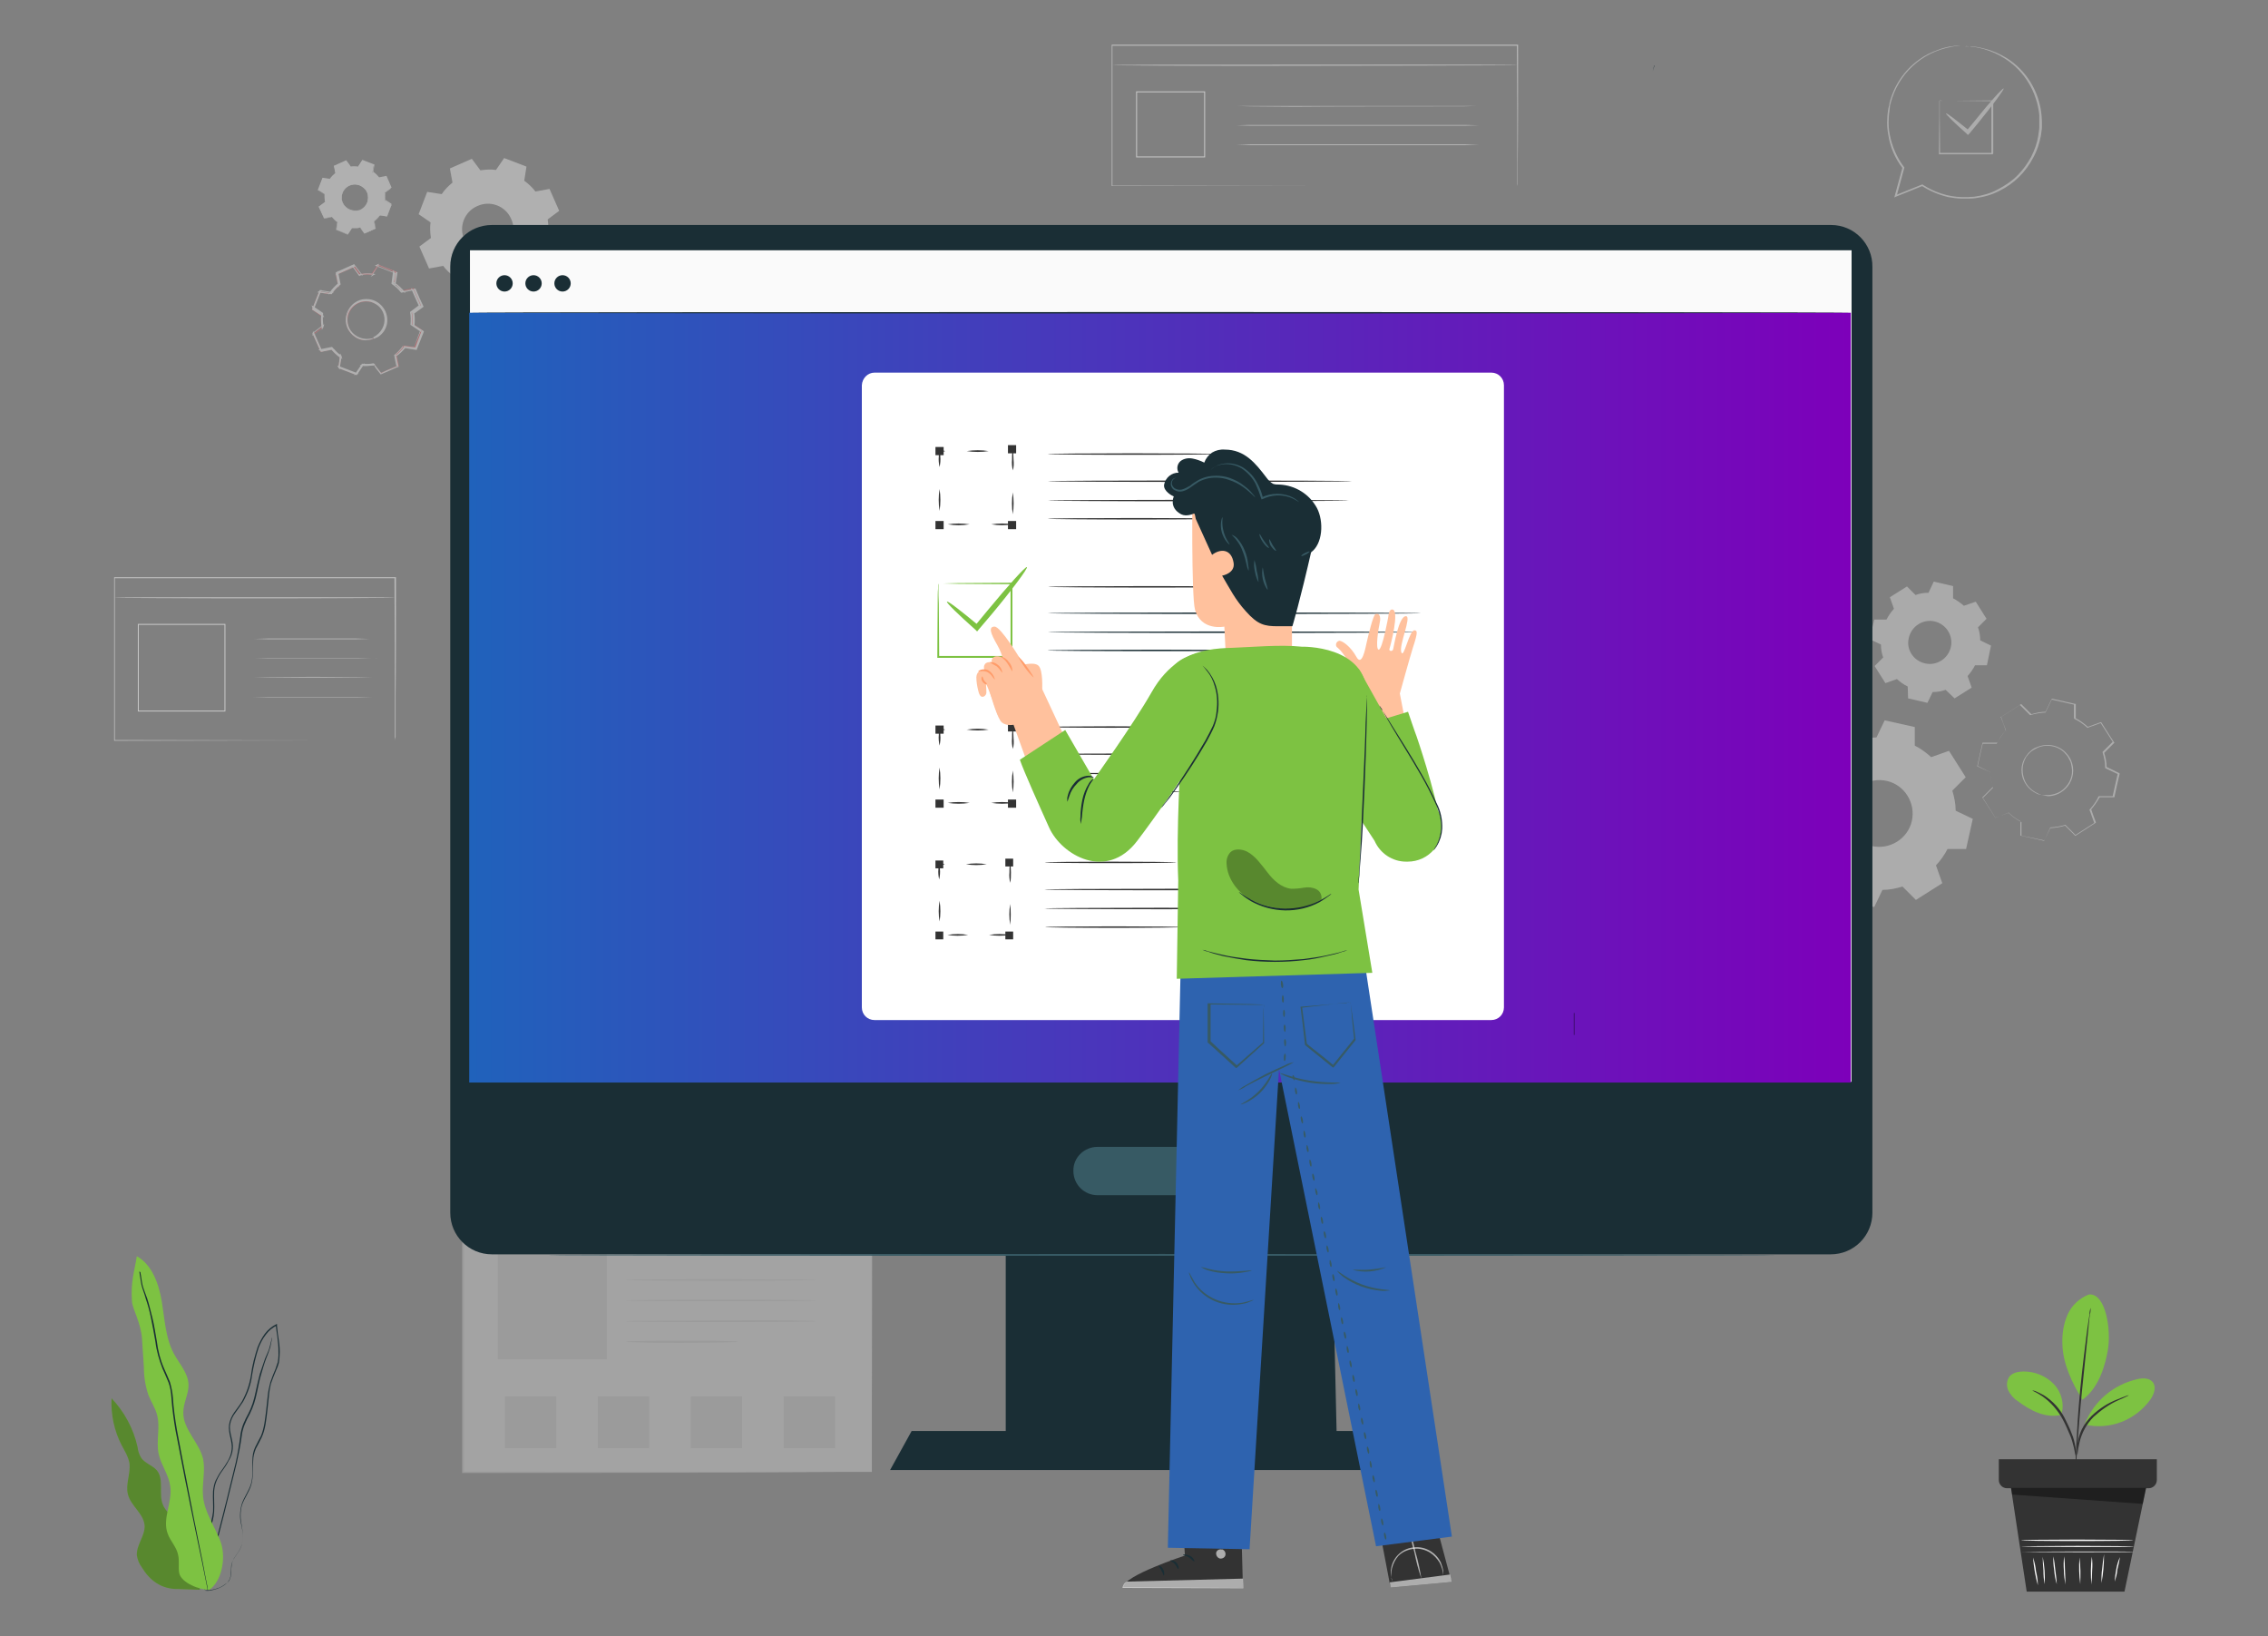 <?xml version="1.0" encoding="utf-8"?>
<!-- Generator: Adobe Illustrator 26.0.3, SVG Export Plug-In . SVG Version: 6.00 Build 0)  -->
<svg version="1.1" id="Layer_1" xmlns="http://www.w3.org/2000/svg" xmlns:xlink="http://www.w3.org/1999/xlink" x="0px" y="0px"
	 viewBox="0 0 610 440" style="enable-background:new 0 0 610 440;" xml:space="preserve">
<rect x="0" y="0" width="610" height="440" fill="#808080" stroke="none"/>
<style type="text/css">
	.st0{opacity:0.28;}
	.st1{fill:#FFFFFF;}
	.st2{fill:#E1E1E1;}
	.st3{opacity:0.61;}
	.st4{fill:none;stroke:#F5F5F5;stroke-width:0.25;stroke-miterlimit:10;}
	.st5{fill:#7DC242;}
	.st6{opacity:0.3;}
	.st7{fill:#1A2E35;}
	.st8{opacity:0.35;}
	.st9{fill-rule:evenodd;clip-rule:evenodd;fill:#FFFFFF;}
	.st10{fill-rule:evenodd;clip-rule:evenodd;fill:#FAFAFA;}
	.st11{opacity:0.38;}
	.st12{fill:none;}
	.st13{fill:#FF4F5B;}
	.st14{fill:#375A64;}
	.st15{fill:#FAFAFA;}
	.st16{fill:#E7E7E7;}
	.st17{fill:url(#SVGID_1_);}
	.st18{opacity:0.38;fill:none;stroke:#000000;stroke-width:0.25;stroke-miterlimit:10;enable-background:new    ;}
	.st19{fill:#333333;}
	.st20{opacity:0.6;}
	.st21{opacity:0.63;}
	.st22{fill:#2E63AF;}
	.st23{fill:#FFC19D;}
	.st24{fill:#FF9C6A;}
	.st25{opacity:0.4;}
</style>
<g id="Layer_1-2">
	<g class="st0">
		<rect x="124.5" y="321.5" class="st1" width="110" height="74.3"/>
		<path class="st2" d="M234.5,395.8v-5.2c0-3.4,0-8.5,0-14.9c0-12.9-0.1-31.5-0.1-54.1l0.2,0.2l-110,0l0,0l0.2-0.2v74.3l-0.2-0.2
			l79.2,0.1l22.6,0.1h0.1l-22.6,0.1l-79.4,0.1h-0.2v-74.6h110.3v0.2c0,22.7-0.1,41.2-0.1,54.2c0,6.4,0,11.5,0,14.9v3.9
			C234.5,394.9,234.5,395.4,234.5,395.8z"/>
		<path class="st2" d="M124.5,328.1c0-0.1,24.6-0.2,54.9-0.2s54.9,0.1,54.9,0.2c0,0.1-24.6,0.2-54.9,0.2S124.5,328.2,124.5,328.1z"
			/>
		<path class="st2" d="M128.8,324.8c0,0.5-0.4,0.9-0.9,0.9c-0.5,0-0.9-0.4-0.9-0.9c0-0.5,0.4-0.9,0.9-0.9
			C128.4,323.9,128.8,324.3,128.8,324.8C128.8,324.8,128.8,324.8,128.8,324.8z"/>
		<ellipse class="st2" cx="131" cy="324.8" rx="0.9" ry="0.9"/>
		<ellipse class="st2" cx="133.9" cy="324.8" rx="0.9" ry="0.9"/>
		<rect x="133.9" y="335.9" class="st2" width="29.3" height="29.6"/>
		<path class="st2" d="M219.4,344.2c0,0.1-11.4,0.2-25.6,0.2s-25.6-0.1-25.6-0.2c0-0.1,11.4-0.2,25.6-0.2
			C207.9,344.1,219.4,344.1,219.4,344.2z"/>
		<path class="st2" d="M219.4,349.7c0,0.1-11.4,0.2-25.6,0.2s-25.6-0.1-25.6-0.2s11.4-0.2,25.6-0.2
			C207.9,349.5,219.4,349.6,219.4,349.7z"/>
		<path class="st2" d="M219.4,355.3c0,0.1-11.4,0.2-25.6,0.2s-25.6-0.1-25.6-0.2s11.4-0.2,25.6-0.2
			C207.9,355,219.4,355.1,219.4,355.3z"/>
		<path class="st2" d="M198.5,360.8c-0.4,0.1-0.8,0.1-1.2,0.1l-3.2,0.1c-2.7,0-6.5,0.1-10.7,0.1c-4.2,0-7.9,0-10.7-0.1l-3.2-0.1
			c-0.4,0-0.8,0-1.2-0.1c0.4-0.1,0.8-0.1,1.2-0.1l3.2-0.1c2.7,0,6.5-0.1,10.7-0.1c4.2,0,7.9,0,10.7,0.1l3.2,0.1
			C197.7,360.7,198.1,360.7,198.5,360.8z"/>
		<rect x="135.8" y="375.5" class="st2" width="13.8" height="13.9"/>
		<rect x="160.8" y="375.5" class="st2" width="13.8" height="13.9"/>
		<rect x="185.8" y="375.5" class="st2" width="13.8" height="13.9"/>
		<rect x="210.8" y="375.5" class="st2" width="13.8" height="13.9"/>
	</g>
	<g class="st3">
		<path class="st2" d="M106.2,199.1v-11.8c0-7.5,0-18.5-0.1-31.9l0.1,0.1H30.7l0.2-0.1v43.7l-0.1-0.1l54.3,0.1h0.1l-54.4,0.1h-0.1
			v-44h75.8v0.1c0,13.4,0,24.4-0.1,31.9v11C106.3,198.5,106.2,198.8,106.2,199.1z"/>
		<path class="st2" d="M106.2,160.7c0,0.1-16.9,0.2-37.7,0.2s-37.7-0.1-37.7-0.2s16.9-0.1,37.7-0.1S106.2,160.6,106.2,160.7z"/>
		<rect x="37.2" y="167.9" class="st4" width="23.3" height="23.3"/>
		<path class="st2" d="M100.7,171.8c-0.1,0-0.2,0-0.3,0h-1l-3.6,0.1l-11.9,0l-11.9,0l-3.6-0.1h-1c-0.1,0-0.2,0-0.3,0h1.3l3.6-0.1
			l11.9,0l11.9,0l3.6,0.1H100.7z"/>
		<path class="st2" d="M101.4,177h-1.4l-3.7,0l-12.2,0L72,177l-3.7,0h-1.4c0.1,0,0.2,0,0.4,0h1l3.7-0.1l12.2,0l12.2,0l3.7,0.1h1
			C101.2,176.9,101.3,176.9,101.4,177z"/>
		<path class="st2" d="M101.4,182.2h-1.4l-3.7,0H72l-3.7,0h-1.4c0.1,0,0.2,0,0.4,0h1l3.7-0.1l12.2-0.1l12.2,0.1l3.7,0.1h1
			C101.2,182.2,101.3,182.2,101.4,182.2z"/>
		<path class="st2" d="M101.4,187.4c-0.1,0-0.2,0-0.4,0h-1l-3.7,0.1l-12.2,0l-12.2,0l-3.7-0.1h-1c-0.1,0-0.2,0-0.4,0h1.4l3.7,0
			l12.2,0l12.2,0l3.7,0H101.4L101.4,187.4z"/>
	</g>
	<g class="st3">
		<path class="st2" d="M408.1,50v-6c0-7.5,0-18.5-0.1-31.8l0.1,0.1H299.1l0,0l0.1-0.1V50l-0.1-0.1l54.3,0.1c6.7,0,45.5,0,49.1,0h0.1
			c-3.6,0-42.4,0-49.1,0L299.1,50H299V12h109.3v0.1c0,13.4,0,24.4-0.1,31.9v5.1C408.2,49.5,408.2,49.7,408.1,50z"/>
		<path class="st2" d="M408.2,17.5c0,0.1-50.4,0.2-71.2,0.2s-37.7-0.1-37.7-0.2c0-0.1,16.9-0.1,37.7-0.1S408.2,17.3,408.2,17.5z"/>
		<rect x="305.7" y="24.7" class="st4" width="18.3" height="17.5"/>
		<path class="st2" d="M398.5,28.5c-0.1,0-0.2,0-0.3,0h-1l-3.6,0.1c-3.1,0-40.8,0-45.4,0.1l-11.9-0.1l-3.6-0.1h-1
			c-0.1,0-0.2,0-0.3,0h1.3l3.6,0l11.9,0c4.6,0,42.3,0,45.4,0l3.6,0H398.5z"/>
		<path class="st2" d="M399.2,33.7c-0.1,0-0.2,0-0.4,0h-1l-3.7,0.1c-3.2,0-41,0-45.7,0l-12.2,0l-3.7-0.1h-1c-0.1,0-0.2,0-0.4,0h1.4
			l3.7-0.1l12.2,0c4.8,0,42.5,0,45.7,0l3.7,0.1H399.2z"/>
		<path class="st2" d="M399.2,38.9h-1.4l-3.7,0.1c-3.2,0-41,0-45.7,0l-12.2,0l-3.7-0.1h-1.3c0.1,0,0.2,0,0.4,0h1l3.7-0.1l12.2,0
			c4.8,0,42.5,0,45.7,0l3.7,0.1h1C399,38.9,399.1,38.9,399.2,38.9z"/>
	</g>
	<path class="st5" d="M49.8,414.2c0.5-1.9-0.7-3.8-2.2-5.2c-1.4-1.4-3.1-2.6-3.8-4.4c-1.2-2.9,0.4-6.7-1.6-9.2
		c-1.2-1.4-3.3-1.9-4.3-3.5c-0.5-0.9-0.8-1.8-0.9-2.8c-1.1-4.9-3.5-9.4-7-13.1c-0.2,4.4,0.7,8.7,2.7,12.6c0.8,1.5,1.8,3.1,2.1,4.8
		c0.4,2.8-1.1,5.7-0.4,8.4c0.7,3.1,4.3,5.2,4.5,8.5c0.1,2.7-2.2,5.1-2.1,7.9c0.2,1.2,0.6,2.3,1.3,3.2c2.1,3.5,5.2,6,9.9,5.9l5.8,0.2
		L49.8,414.2z"/>
	<g class="st6">
		<path d="M49.8,414.2c0.5-1.9-0.7-3.8-2.2-5.2c-1.4-1.4-3.1-2.6-3.8-4.4c-1.2-2.9,0.4-6.7-1.6-9.2c-1.2-1.4-3.3-1.9-4.3-3.5
			c-0.5-0.9-0.8-1.8-0.9-2.8c-1.1-4.9-3.5-9.4-7-13.1c-0.2,4.4,0.7,8.7,2.7,12.6c0.8,1.5,1.8,3.1,2.1,4.8c0.4,2.8-1.1,5.7-0.4,8.4
			c0.7,3.1,4.3,5.2,4.5,8.5c0.1,2.7-2.2,5.1-2.1,7.9c0.2,1.2,0.6,2.3,1.3,3.2c2.1,3.5,5.2,6,9.9,5.9l5.8,0.2L49.8,414.2z"/>
	</g>
	<path class="st7" d="M55,427.7c0.5,0.1,1.1,0.1,1.6,0c0.6-0.1,1.3-0.3,1.9-0.5c0.8-0.3,1.6-0.7,2.3-1.3c0.4-0.3,0.7-0.8,1-1.3
		c0.2-0.6,0.3-1.1,0.3-1.7c0-0.6,0.1-1.3,0.1-1.9c0.1-0.7,0.4-1.3,0.7-1.9c0.7-1.2,1.8-2.3,2.2-4c0.3-1.7,0.2-3.4-0.1-5
		c-0.4-1.8-0.4-3.7,0.1-5.4c0.6-1.8,1.9-3.4,2.5-5.5s0.3-4.3,0.5-6.4c0-1.1,0.3-2.2,0.7-3.2c0.5-1,1.1-2,1.6-3.1
		c1-2.2,1.2-4.6,1.5-7.1c0.1-1.2,0.3-2.4,0.4-3.7c0.1-1.3,0.3-2.5,0.6-3.7c0.4-1.2,0.9-2.4,1.4-3.6c0.3-0.6,0.5-1.2,0.7-1.9
		c0.1-0.7,0.2-1.3,0.2-2c0.1-1.3,0-2.7-0.2-4c-0.2-1.3-0.4-2.7-0.5-4v-0.5l-0.2,0.1c-1.2,0.6-2.3,1.5-3.1,2.6
		c-0.8,1.1-1.4,2.3-1.9,3.5c-0.8,2.5-1.5,5-1.8,7.6c-0.4,2.5-1.2,4.8-2.4,7c-0.6,1-1.4,2-2.1,3c-0.7,1-1.2,2.1-1.4,3.3
		c-0.3,2.4,1,4.6,0.7,6.7c-0.1,1.1-0.5,2.1-1,3c-0.5,0.9-1.1,1.8-1.7,2.6c-0.6,0.8-1.1,1.7-1.6,2.7c-0.4,0.9-0.6,1.9-0.7,2.9
		c-0.1,1.9,0.1,3.8,0,5.5c-0.2,1.7-0.6,3.3-1.4,4.8c-0.7,1.4-1.5,2.7-2.1,4c-0.3,0.6-0.6,1.2-0.9,1.8c-0.2,0.6-0.4,1.2-0.5,1.8
		c-0.2,1.1-0.2,2.2,0,3.3c0.2,1.5,0.7,3,1.7,4.2c0.1,0.2,0.3,0.3,0.5,0.5c0.1,0.1,0.2,0.2,0.4,0.3c0.1,0.1,0.2,0.2,0.3,0.2
		c-0.4-0.3-0.8-0.7-1.1-1.1c-0.9-1.2-1.4-2.7-1.6-4.2c-0.1-1.1-0.1-2.2,0.1-3.3c0.1-0.6,0.3-1.2,0.5-1.8c0.3-0.6,0.6-1.2,0.9-1.8
		c0.7-1.2,1.4-2.5,2.2-3.9c0.8-1.5,1.2-3.2,1.3-4.9c0.1-1.8-0.1-3.6,0-5.5c0.1-1,0.3-1.9,0.7-2.8c0.4-0.9,0.9-1.8,1.5-2.6
		c0.6-0.8,1.2-1.7,1.7-2.7c0.6-0.9,1-2,1.1-3.1c0.3-2.3-1.1-4.5-0.7-6.7c0.2-1.1,0.7-2.2,1.4-3.1c0.7-1,1.4-1.9,2.1-3
		c1.2-2.2,2.1-4.6,2.4-7.1c0.4-2.5,1-5.1,1.8-7.5c0.5-1.2,1.1-2.4,1.9-3.4c0.8-1.1,1.8-1.9,3-2.5l-0.3-0.1v0.2
		c0.1,1.3,0.4,2.7,0.5,4c0.2,1.3,0.2,2.6,0.2,3.9c0,0.6-0.1,1.3-0.2,1.9c-0.2,0.6-0.4,1.2-0.6,1.8c-0.5,1.2-1,2.4-1.4,3.6
		c-0.3,1.2-0.6,2.5-0.7,3.7c-0.1,1.2-0.3,2.5-0.4,3.7c-0.3,2.4-0.5,4.8-1.4,7c-0.5,1-1.1,2-1.6,3.1c-0.5,1.1-0.7,2.2-0.7,3.4
		c-0.1,2.2,0.2,4.4-0.4,6.4c-0.6,2-1.9,3.6-2.5,5.5c-0.5,1.8-0.6,3.7-0.1,5.6c0.4,1.6,0.5,3.3,0.2,5c-0.3,1.6-1.4,2.7-2.1,3.9
		c-0.4,0.6-0.6,1.2-0.7,1.9c-0.1,0.6-0.1,1.3-0.1,1.9c0,0.6-0.1,1.1-0.3,1.7c-0.2,0.5-0.5,0.9-0.9,1.2c-0.7,0.5-1.4,1-2.2,1.3
		c-0.6,0.2-1.2,0.4-1.9,0.5c-0.4,0.1-0.8,0.1-1.2,0.1L55,427.7z"/>
	<path class="st7" d="M73.2,359.6c0,0.1,0,0.1-0.1,0.2l-0.1,0.5c-0.1,0.4-0.3,1.1-0.5,2c-0.2,0.8-0.7,1.8-1.2,3
		c-0.4,1.2-0.9,2.6-1.4,4.1c-0.4,1.5-0.8,3.2-1.2,5.1c-0.4,2-1,3.9-1.9,5.6c-0.5,0.9-1,1.9-1.4,2.9c-0.4,1.1-0.7,2.2-0.8,3.4
		c-0.3,2.3-0.7,4.6-1.2,6.9c-1.2,4.7-2.2,9.2-3.3,13.4s-2,7.8-2.7,10.9l-1.8,7.3l-0.5,2c0,0.2-0.1,0.4-0.1,0.5s0,0.2,0,0.2
		c0-0.1,0-0.1,0.1-0.2l0.1-0.5l0.5-2c0.5-1.8,1.1-4.3,1.9-7.3l2.8-10.9c1-4.1,2.1-8.6,3.3-13.4c0.5-2.3,1-4.7,1.3-7
		c0.1-1.1,0.4-2.2,0.8-3.2c0.4-1,0.9-2,1.4-2.9c0.9-1.8,1.5-3.7,1.9-5.7c0.4-1.8,0.7-3.5,1.2-5.1c0.4-1.4,0.8-2.8,1.3-4.1
		c0.4-1,0.8-2,1.1-3c0.2-0.9,0.3-1.6,0.4-2L73.2,359.6L73.2,359.6z"/>
	<path class="st5" d="M56,427.7c3.7-2.2,4.9-9,3.3-13.2s-4.3-7.8-4.7-12.2c-0.3-3.4,0.7-6.8,0-10.1c-1.1-4.4-5.4-7.9-5.3-12.4
		c0-2.6,1.5-5,1.4-7.5c-0.1-3.1-2.5-5.6-4-8.4c-2.2-4.2-2.4-9.2-3.2-14c-0.8-4.7-2.6-9.8-6.7-12.1c-0.6,4-1.7,6.7-1.3,12.2
		c0.1,1.9,2.4,5.7,2.7,10c0.2,2.6,0.3,5.1,0.5,7.7c0,2.5,0.4,5,1.2,7.4c0.7,1.8,1.8,3.4,2.3,5.2c1,3.5-0.3,7.2,0.5,10.8
		c0.7,3,2.7,5.5,3.1,8.6c0.6,4.2-2.2,8.7-0.7,12.7c0.7,2,2.4,3.6,2.8,5.7c0.4,1.6,0,3.4,0.3,4.9c0.5,2.6,5.5,4.6,8.2,4.5"/>
	<path class="st7" d="M37.5,341.9c0,0.1,0,0.2,0,0.2c0,0.2,0.1,0.4,0.1,0.7c0.1,0.6,0.2,1.4,0.4,2.5c0.2,1.1,0.8,2.4,1.2,3.9
		c0.5,1.5,1,3.2,1.4,5.2c0.4,1.9,0.8,4.1,1.2,6.4c0.3,2.5,1,4.9,1.9,7.2c0.5,1.2,1.1,2.4,1.6,3.7c0.5,1.3,0.7,2.7,0.8,4.1
		c0.2,2.9,0.6,5.9,1.1,8.8c1.2,6,2.2,11.6,3.3,16.8c1,5.2,2,9.7,2.8,13.7c0.8,3.9,1.5,7,1.9,9.2c0.2,1.1,0.4,1.9,0.5,2.5
		c0.1,0.3,0.1,0.5,0.1,0.6c0,0.1,0,0.1,0.1,0.2c0-0.1,0-0.2,0-0.2c0-0.2-0.1-0.4-0.1-0.7c-0.1-0.6-0.3-1.4-0.5-2.5
		c-0.4-2.2-1-5.4-1.8-9.2c-0.8-3.9-1.7-8.5-2.7-13.7s-2.1-10.8-3.2-16.7c-0.5-2.9-0.9-5.8-1.1-8.8c-0.1-1.4-0.4-2.8-0.8-4.2
		c-0.5-1.3-1.1-2.5-1.6-3.7c-1-2.3-1.6-4.7-1.9-7.1c-0.4-2.3-0.7-4.4-1.2-6.4c-0.5-1.9-0.9-3.7-1.4-5.2c-0.5-1.5-1.1-2.8-1.3-3.8
		s-0.3-1.9-0.4-2.5c-0.1-0.3-0.1-0.5-0.1-0.7C37.6,342,37.6,341.9,37.5,341.9z"/>
	<g class="st8">
		<path class="st9" d="M496.2,237.1c-1.6-0.8-3.1-1.9-4.5-3.1l-4.8,1.7l-4.5-7l3.6-3.6c-0.6-1.7-0.9-3.5-0.9-5.4l-4.6-2.2l1.8-8.1h5
			c0.8-1.6,1.9-3.1,3.1-4.5l-1.7-4.8l7-4.5l3.6,3.6c1.7-0.5,3.5-0.9,5.4-0.9l2.2-4.6l8.1,1.8v5c1.6,0.8,3.1,1.9,4.4,3.1l4.8-1.7
			l4.5,7.1l-3.6,3.6c0.5,1.7,0.9,3.5,0.9,5.4l4.6,2.2l-1.8,8.1h-5c-0.8,1.6-1.9,3.1-3.1,4.4l1.7,4.8l-7.1,4.5l-3.6-3.6
			c-1.7,0.5-3.5,0.9-5.4,0.9l-2.2,4.6l-8.1-1.8L496.2,237.1L496.2,237.1z M503.4,227.5c4.8,1.1,9.7-1.9,10.8-6.7
			c1.1-4.8-1.9-9.7-6.7-10.8c-4.8-1.1-9.7,1.9-10.8,6.7c0,0,0,0.1,0,0.1l0,0C495.6,221.6,498.6,226.4,503.4,227.5L503.4,227.5z"/>
		<path class="st1" d="M549.2,213.8c-0.6-0.1-1.1-0.2-1.6-0.5c-1.4-0.7-2.5-1.8-3.2-3.2c-0.5-1-0.7-2-0.7-3.1c0-1.2,0.4-2.5,1.1-3.5
			c0.4-0.6,0.8-1.1,1.3-1.5c0.5-0.5,1.1-0.9,1.8-1.1c2.8-1.2,6.1-0.5,8,1.8c1.8,2,2.2,4.9,1.1,7.3c-0.4,1-1.1,1.8-1.9,2.5
			c-1.2,1-2.7,1.6-4.3,1.6C550.3,214,549.7,213.9,549.2,213.8c0.6,0,1.1,0,1.7,0c1.5-0.1,3-0.6,4.1-1.6c1.7-1.5,2.6-3.7,2.2-5.9
			c-0.1-0.6-0.2-1.3-0.5-1.8c-0.3-0.6-0.6-1.2-1.1-1.7c-0.9-1.1-2.1-1.8-3.5-2.1c-1.4-0.3-2.8-0.2-4.1,0.4c-0.6,0.3-1.2,0.6-1.7,1
			c-0.5,0.4-0.9,0.9-1.3,1.4c-0.6,1-1,2.2-1,3.4c0,1,0.2,2.1,0.6,3c0.6,1.4,1.7,2.5,3,3.2C548.1,213.4,548.6,213.6,549.2,213.8z"/>
		<path class="st1" d="M543.7,221v3.7l6.2,1.3l-0.1,0.1c0.5-1,1-2.2,1.6-3.5v-0.1h0.1c1.4-0.1,2.7-0.3,4-0.7h0.1l0,0.1l2.7,2.7h-0.2
			l5.3-3.4l-0.1,0.2c-0.4-1.1-0.8-2.3-1.3-3.6v-0.1l0.1-0.1c0.9-1,1.7-2.1,2.3-3.4l0.1-0.1h3.9l-0.2,0.1c0.4-1.9,0.9-4,1.4-6.2
			l0.1,0.2l-3.4-1.6l-0.1-0.1v-0.2c0-1.4-0.3-2.7-0.7-4v-0.1l0.1-0.1l2.7-2.7v0.2c-1.1-1.7-2.2-3.5-3.4-5.3l0.2,0.1l-3.6,1.3h-0.1
			l-0.1-0.1c-1-0.9-2.1-1.7-3.4-2.3l0,0c0-0.1,0.1,0.2-0.1-0.2l0,0v-3.8l0.1,0.2l-6.2-1.4l0.2-0.1l-1.7,3.5l0,0.1h-0.1
			c-1.4,0.1-2.7,0.3-4,0.7h-0.1l-0.1-0.1l-2.7-2.7h0.2l-5.3,3.4l0.1-0.2c0.4,1.2,0.8,2.4,1.3,3.6v0.1l-0.1,0.1
			c-0.9,1-1.7,2.1-2.3,3.4l-0.1,0.1h-3.9l0.2-0.1c-0.5,2.2-1,4.2-1.4,6.2l-0.1-0.2l3.4,1.7l0.1,0v0.1c0,1.4,0.3,2.7,0.7,4v0.1l0,0.1
			l-2.7,2.7v-0.1l3.4,5.4h-0.1l3.6-1.3l0,0c0.8,0.7,1.6,1.4,2.5,1.9l0.7,0.4L543.7,221c-0.1-0.1-0.2-0.1-0.3-0.2l-0.7-0.4
			c-0.9-0.5-1.7-1.2-2.5-1.9h0.1l-3.6,1.4h-0.1l0-0.1l-3.4-5.3l0-0.1l0.1-0.1l2.7-2.7v0.1c-0.4-1.3-0.7-2.7-0.7-4.1l0.1,0.1
			l-3.5-1.6l-0.1,0v-0.1c0.4-1.9,0.9-4,1.4-6.2v-0.1h4l-0.1,0.1c0.7-1.2,1.5-2.4,2.4-3.4v0.2c-0.4-1.2-0.8-2.4-1.3-3.6l-0.1-0.1
			l0.1-0.1l5.3-3.4l0.1-0.1l0.1,0.1l2.7,2.7l-0.2,0c1.3-0.4,2.7-0.7,4.1-0.7l-0.2,0.1l1.7-3.5l0.1-0.1h0.1l6.2,1.4h0.1v4l0,0
			l-0.1-0.2l0,0c1.2,0.6,2.4,1.5,3.4,2.4l-0.2,0l3.6-1.3l0.1,0l0.1,0.1c1.2,1.8,2.3,3.7,3.4,5.3l0.1,0.1l-0.1,0.1l-2.7,2.7v-0.2
			c0.4,1.3,0.7,2.7,0.7,4.1l-0.1-0.2l3.5,1.7l0.1,0.1v0.1c-0.5,2.1-1,4.2-1.4,6.2v0.1h-4l0.1-0.1c-0.7,1.2-1.5,2.4-2.4,3.4v-0.2
			c0.4,1.3,0.9,2.5,1.3,3.6v0.1l-0.1,0.1l-5.3,3.4l-0.1,0.1l-0.1-0.1l-2.7-2.7h0.1c-1.3,0.4-2.7,0.6-4.1,0.7l0.1-0.1
			c-0.6,1.2-1.1,2.4-1.7,3.4v0.1h-0.1l-6.2-1.4h-0.1v-3.6C543.7,221.1,543.7,221.1,543.7,221z"/>
		<path class="st10" d="M513.1,184.6c-1.1-0.5-2-1.2-2.9-2l-3.1,1.1l-2.9-4.6l2.3-2.3c-0.4-1.1-0.6-2.3-0.6-3.5l-3-1.4l1.2-5.3h3.3
			c0.5-1,1.2-2,2-2.9l-1.1-3.1l4.6-2.9l2.3,2.3c1.1-0.4,2.3-0.6,3.5-0.6l1.4-3l5.2,1.2v3.3c1,0.5,2,1.2,2.9,2l3.2-1.1l2.9,4.6
			l-2.3,2.3c0.4,1.1,0.6,2.3,0.6,3.5l2.9,1.4l-1.1,5.3h-3.2c-0.5,1-1.2,2-2,2.9l1.1,3.1l-4.6,2.9l-2.4-2.3c-1.1,0.4-2.3,0.6-3.5,0.6
			l-1.4,2.9l-5.2-1.2L513.1,184.6L513.1,184.6z M517.8,178.4c3.1,0.7,6.2-1.3,6.9-4.4c0.7-3.1-1.3-6.2-4.4-6.9
			c-3.1-0.7-6.2,1.3-6.9,4.4C512.6,174.6,514.6,177.7,517.8,178.4C517.7,178.4,517.8,178.4,517.8,178.4z"/>
	</g>
	<g class="st11">
		<path class="st12" d="M100.7,98c-1.1,0.2-2.1,0.2-3.2,0.1l-1.7,2.5l-4.6-1.8l0.4-3c-0.9-0.6-1.7-1.4-2.3-2.2l-2.9,0.6l-2-4.5
			l2.4-1.8c-0.2-1.1-0.2-2.2-0.1-3.2l-2.5-1.7l1.8-4.6l3,0.4c0.6-0.9,1.4-1.7,2.2-2.3l-0.6-2.9l4.5-2l1.8,2.4
			c1.1-0.2,2.2-0.2,3.2-0.1l1.7-2.5l4.6,1.8l-0.4,3c0.9,0.6,1.7,1.4,2.3,2.2l2.9-0.6l2,4.5l-2.4,1.8c0.2,1.1,0.2,2.2,0.1,3.2
			l2.5,1.7l-1.7,4.6l-3-0.4c-0.6,0.9-1.4,1.7-2.2,2.3l0.6,2.9l-4.5,2L100.7,98z M100.7,90.9c0-2.1-1.7-3.7-3.8-3.7
			c-2.1,0-3.7,1.7-3.7,3.8c0,2.1,1.7,3.7,3.8,3.7C99,94.6,100.6,92.9,100.7,90.9L100.7,90.9L100.7,90.9z"/>
		<path class="st13" d="M100.7,90.9c-0.1,0.1-0.2,0.1-0.3,0.2c-0.3,0.1-0.6,0.2-0.9,0.3c-1.2,0.2-2.5,0.1-3.5-0.5
			c-2.7-1.4-3.7-4.7-2.3-7.4c0,0,0,0,0,0c0-0.1,0.1-0.1,0.1-0.1c1.5-2.6,4.8-3.5,7.5-2.1c2.1,1.2,3.1,3.6,2.6,5.9c0,0,0,0.1,0,0.1
			c-0.3,1.2-1,2.3-2,3c-0.3,0.2-0.5,0.4-0.8,0.5C100.9,90.8,100.8,90.9,100.7,90.9c0.4-0.2,0.8-0.5,1.1-0.7c0.9-0.7,1.5-1.8,1.8-2.9
			c0.6-2.8-1.1-5.5-3.9-6.1c-2.8-0.6-5.5,1.1-6.1,3.9c-0.5,2.2,0.5,4.4,2.5,5.6h0c1,0.6,2.2,0.8,3.4,0.6
			C100.3,91,100.7,90.8,100.7,90.9z"/>
		<path class="st13" d="M100.7,98c0,0,0.1,0.1,0.1,0.1l0.3,0.4l1.4,1.8h-0.1l4.5-2l-0.1,0.1c-0.2-0.9-0.4-1.9-0.6-2.9v-0.1l0.1-0.1
			c0.8-0.7,1.6-1.4,2.2-2.3l0-0.1h0.1l3,0.4l-0.2,0.1c0.6-1.5,1.2-3,1.8-4.6l0.1,0.2l-2.5-1.7l-0.1-0.1v-0.1
			c0.1-1.1,0.1-2.1-0.1-3.2v-0.1l0.1-0.1l2.4-1.8l-0.1,0.2l-2-4.5l0.2,0.1l-2.9,0.6h-0.1l-0.1-0.1c-0.7-0.8-1.4-1.6-2.3-2.2
			l-0.1-0.1V76c0.1-0.9,0.3-1.9,0.4-3l0.1,0.2l-4.6-1.8l0.3-0.1c-0.5,0.8-1.1,1.7-1.7,2.5l-0.1,0.1H100c-1.1-0.1-2.1-0.1-3.2,0.1
			l0,0L96.6,74l0,0l0-0.1l-0.1-0.1l-0.2-0.3l-0.4-0.6l-0.9-1.2l0.3,0.1l-4.5,2l0.1-0.2c0.2,1,0.4,2,0.6,2.9v0.1l-0.1,0.1
			c-0.8,0.7-1.6,1.4-2.2,2.3L89,79.1h-0.1l-3-0.4l0.2-0.1l-1.8,4.6l-0.1-0.2l2.5,1.7l0.1,0.1v0.1c-0.1,1.1-0.1,2.1,0.1,3.2V88
			l-0.1,0.1l-2.4,1.8l0.1-0.2l2,4.5l-0.2-0.1l2.9-0.6h0.1l0.1,0.1c0.7,0.8,1.4,1.6,2.3,2.2l0.1,0v0.1c-0.2,1.1-0.3,2-0.4,3l-0.1-0.1
			l4.6,1.8h-0.1l1.7-2.5h0c0.8,0.1,1.6,0.1,2.4,0l0.6,0h0.2c-0.1,0-0.1,0-0.2,0l-0.6,0.1c-0.8,0.1-1.6,0.1-2.4,0h0.1
			c-0.4,0.7-1,1.5-1.7,2.5v0.1h-0.1l-4.6-1.8H91V99c0.1-0.9,0.3-1.9,0.4-3l0.1,0.1c-0.9-0.6-1.7-1.4-2.4-2.2l0.2,0.1l-2.9,0.6h-0.1
			l-0.1-0.1c-0.6-1.4-1.3-2.9-2-4.5l-0.1-0.1l0.1-0.1l2.4-1.8l-0.1,0.2c-0.2-1.1-0.2-2.2-0.1-3.3l0.1,0.2L84,83.3l-0.1-0.1l0.1-0.1
			c0.6-1.5,1.1-3,1.8-4.6l0.1-0.1H86l3,0.4l-0.2,0.1c0.6-0.9,1.4-1.7,2.2-2.4l-0.1,0.2c-0.2-1-0.4-1.9-0.6-2.9v-0.2l0.2-0.1l4.5-2
			l0.2-0.1l0.1,0.1l0.9,1.2l0.4,0.6l0.2,0.3l0.1,0.1l0.1,0.1l0,0l-0.2-0.1l0,0c1.1-0.2,2.2-0.2,3.3-0.1l-0.2,0.1l1.7-2.5l0.1-0.1
			l0.2,0.1l4.6,1.8l0.2,0.1v0.2c-0.2,1-0.3,2-0.4,3L106,76c0.9,0.6,1.7,1.4,2.4,2.2l-0.2-0.1l2.9-0.6h0.2l0.1,0.1l2,4.5l0.1,0.1
			l-0.1,0.1l-2.4,1.9l0.1-0.2c0.2,1.1,0.2,2.2,0.1,3.3l-0.1-0.2l2.5,1.7l0.1,0.1l-0.1,0.1l-1.8,4.6l0,0.1h-0.1l-3-0.4l0.1-0.1
			c-0.6,0.9-1.4,1.7-2.2,2.4l0.1-0.1c0.2,1.1,0.4,2,0.6,2.9v0.1H107l-4.5,2h-0.1l-1.3-2c-0.1-0.2-0.2-0.4-0.3-0.5
			C100.8,98,100.7,98,100.7,98z"/>
		<path class="st1" d="M100.7,90.9l-0.2,0.1c-0.2,0-0.3,0.1-0.5,0.2c-0.6,0.2-1.3,0.3-1.9,0.2c-1-0.1-2-0.4-2.8-1
			c-1.1-0.8-1.9-2-2.1-3.4c-0.4-2.9,1.6-5.7,4.5-6.1c2.9-0.4,5.7,1.6,6.1,4.5c0.2,1.2,0,2.4-0.6,3.4c-0.3,0.5-0.6,1-1.1,1.4
			c-0.2,0.2-0.4,0.4-0.7,0.5l-0.4,0.2l-0.2,0.1l-0.1,0l0,0c0-0.1,0-0.2,0-0.2l-0.2-0.1c0.2-0.1,0.4-0.2,0.6-0.3
			c1.9-1.1,2.8-3.4,2.4-5.5c-0.7-2.8-3.5-4.6-6.3-3.9c-2.8,0.7-4.6,3.5-3.9,6.3c0.2,1.1,0.8,2,1.6,2.7l0.4,0.3c0.8,0.6,1.8,1,2.8,1
			c0.6,0,1.3,0,1.9-0.2C100.5,90.9,100.8,90.8,100.7,90.9c-0.2,0.1-0.4,0.2-0.6,0.3c-0.6,0.2-1.3,0.3-1.9,0.3
			c-2.5-0.1-4.6-2-5.1-4.4c-0.6-3,1.4-6,4.4-6.6c0,0,0,0,0,0c0.7-0.1,1.4-0.1,2.1,0c3,0.6,5,3.5,4.5,6.5c-0.3,1.6-1.2,2.9-2.6,3.7
			c-0.2,0.1-0.5,0.2-0.7,0.3l-0.2,0.1l-0.1-0.2c-0.1-0.1-0.1-0.2,0-0.3h0.1l0.1-0.1l0.2-0.1l0.3-0.2c0.2-0.2,0.4-0.3,0.6-0.5
			c0.4-0.4,0.7-0.8,1-1.3c1-1.8,0.8-4.1-0.6-5.7c-0.6-0.7-1.5-1.2-2.4-1.5c-2.7-0.7-5.4,0.8-6.2,3.5c-0.5,2,0.2,4.1,1.8,5.3
			c0.8,0.6,1.7,1,2.7,1.1c0.6,0.1,1.2,0,1.9-0.1C100.5,90.9,100.7,90.8,100.7,90.9z"/>
		<path class="st1" d="M100.7,98l1.8,2.4h-0.1l4.6-2l0,0.1c-0.2-0.9-0.4-1.9-0.6-3h0.2v0.1l-0.1-0.1c0.9-0.7,1.6-1.5,2.2-2.3
			l0.1,0.2h-0.1v-0.2l3,0.4l-0.1,0.1l1.8-4.8l0.1,0.2l-2.6-1.7l0.2-0.2l0.1,0.1h-0.3c0.1-1.1,0.1-2.2-0.1-3.2h0.3l-0.1,0.1l-0.2-0.2
			l2.5-1.9v0.2l-2.1-4.7l0.2,0.1l-3,0.6v-0.3l0.1,0.1l-0.2,0.3c-0.7-0.8-1.5-1.6-2.3-2.2l0.3-0.2l0.1,0.1l-0.3,0
			c0.1-0.9,0.3-2,0.4-3.1l0.1,0.2l-4.8-1.9l0.2-0.1l-1.7,2.6l-0.2-0.3l0.1-0.1l0.1,0.4c-1.1-0.1-2.2-0.1-3.2,0.1l0,0v-0.4l0,0
			l-0.1,0.3h0.1l0.1-0.3h0.1l-0.2,0.3c-0.6-0.7-1.2-1.6-1.9-2.5l0.2,0.1l-4.7,2.1l0.1-0.2c0.2,0.9,0.4,2,0.6,3h-0.4l0.1-0.1l0.3,0.2
			c-0.8,0.7-1.6,1.5-2.2,2.3l-0.2-0.3l0.1-0.1l0,0.4l-3.1-0.4l0.2-0.1l-1.9,4.8l-0.1-0.3l2.6,1.7l-0.3,0.3l-0.1-0.1l0.4-0.1
			c-0.1,1.1-0.1,2.1,0.1,3.2l-0.4-0.1l0-0.1l0.3,0.2l-2.5,1.9l0.1-0.3l2.1,4.7l-0.2-0.1l3-0.6v0.4h-0.1l0.2-0.3
			c0.7,0.8,1.5,1.6,2.3,2.2l-0.3,0.3v-0.1l0.4-0.1l-0.4,3l-0.1-0.2l4.7,1.8l-0.3,0.1c0.5-0.8,1.1-1.7,1.7-2.5l0.3,0.3h0l-0.1-0.4
			c0.9,0.1,1.8,0.1,2.7-0.1h0.2C100.5,97.7,100.6,98,100.7,98L100.7,98l-0.4,0.1c-0.3,0-0.6,0.1-0.9,0.1c-0.6,0-1.2,0-1.9-0.1
			l0.2-0.1l-1.7,2.5l-0.2-0.3h0.1v0.4l-4.6-1.8l0.3-0.2l0.1,0.1l-0.4,0.1c0.1-1,0.3-2,0.4-3l0.1,0.2c-0.9-0.7-1.7-1.4-2.4-2.3
			l0.2,0.1l-3,0.6l0.1-0.4l0.1,0.1l-0.3,0.3c-0.7-1.5-1.3-3-2-4.5h0.4v0.1l-0.3-0.2l2.5-1.8L86.8,88c-0.2-1.1-0.2-2.3-0.1-3.4
			l0.1,0.2l-2.6-1.7l0.3-0.2l0.1,0.2h-0.4l1.8-4.6l0.3,0.2l-0.2,0.1l-0.1-0.4l3,0.4l-0.2,0.1c0.7-0.9,1.5-1.8,2.4-2.5l-0.1,0.2
			c-0.2-1-0.4-2-0.6-3l0.4,0.1l-0.1,0.2l-0.3-0.3l4.5-2V72l-0.2-0.1l0.2-0.3l1.8,2.4l-0.1-0.1l0.1,0H97l-0.2,0.1l0.1,0.2l0,0L97,74
			h-0.1c1.1-0.2,2.2-0.2,3.4-0.1l-0.2,0.1c0.6-0.9,1.2-1.7,1.7-2.5l0.2,0.3l-0.2,0.1v-0.3l4.6,1.8l-0.2,0.3l-0.1-0.2l0.3-0.1
			c-0.2,1.1-0.3,2.1-0.5,3l-0.1-0.2c0.9,0.7,1.8,1.4,2.5,2.3l-0.1-0.1l3-0.6l0,0.3l-0.2-0.1l0.2-0.2l2,4.5h-0.2l0-0.2l0.2,0.2
			l-2.5,1.8l0-0.1c0.2,1.1,0.2,2.2,0.1,3.3l-0.1-0.1l2.5,1.7l-0.2,0.1l0-0.1h0.2l-1.9,4.6l-0.2-0.1l0.1-0.1l0,0.2l-3-0.4l0.1,0
			c-0.7,0.9-1.4,1.7-2.3,2.4v-0.1c0.2,1.2,0.4,2.1,0.6,3h-0.1l0.1-0.1l0.1,0.1l-4.5,2v-0.2h0.1l-0.1,0.1L100.7,98
			c0.2,0.2,0.4,0.4,0.5,0.6l1.4,1.8l0.1,0.1h-0.3l0.1-0.1l4.5-2.1l0.2-0.1l-0.1,0.2v0.1l-0.1,0.2l0-0.2c-0.2-0.8-0.4-1.7-0.6-3v-0.1
			l0,0c0.9-0.7,1.6-1.5,2.2-2.4v0h0l3,0.4l0.3,0l-0.3,0.2h-0.1l-0.3,0.2l0.1-0.3l1.7-4.6l0.1-0.3l0.1,0.3l0,0.1l0.1,0.3l-0.3-0.2
			l-2.5-1.7h-0.1v-0.1c0.1-1.1,0.1-2.2-0.1-3.3v-0.1l0.1-0.1l2.4-1.8l0.3-0.2l-0.1,0.4l0,0.2l-0.1,0.4l-0.2-0.4
			c-0.6-1.4-1.3-2.9-2-4.5l-0.2-0.4l0.4,0.2l0.1,0.1l0.4,0.2l-0.4,0.1l-3,0.6h-0.1l-0.1-0.1c-0.7-0.9-1.5-1.6-2.4-2.2l-0.1-0.1v-0.1
			c0.1-1,0.3-2,0.4-3.1l0.1-0.5l0.2,0.4l0.1,0.2l0.3,0.4l-0.5-0.2l-4.6-1.8l-0.5-0.2l0.5-0.2l0.2-0.1l0.5-0.2l-0.3,0.4l-1.7,2.5
			l-0.1,0.1h-0.1c-1.1-0.1-2.2-0.1-3.2,0.1h-0.1v-0.1l0,0L97,74v-0.1l0,0l0.1,0.2l-0.2,0.1h-0.3v0l-1.8-2.5l-0.3-0.4l0.5,0.1
			l0.2,0.1l0.5,0.1l-0.5,0.2l-4.5,2l-0.5,0.2l0.3-0.5l0.1-0.2l0.3-0.5l0.1,0.6c0.2,1,0.4,2,0.6,3v0.1l-0.1,0.1
			c-0.9,0.7-1.6,1.5-2.2,2.4l-0.1,0.1H89l-3.1-0.4l-0.6-0.1l0.5-0.3l0.2-0.1l0.5-0.3l-0.2,0.5l-1.8,4.6l-0.2,0.5l-0.2-0.6l-0.1-0.2
			l-0.2-0.6l0.5,0.3l2.5,1.7l0.1,0.1v0.1c-0.1,1.1-0.1,2.2,0.1,3.3V88L87,88.1l-2.5,1.8L84,90.3l0.1-0.6v-0.1l0.1-0.6l0.3,0.6
			c0.7,1.5,1.3,3,2,4.5l0.2,0.6l-0.5-0.3l-0.1-0.1l-0.5-0.3l0.6-0.1l3-0.6h0.1l0.1,0.1c0.7,0.9,1.5,1.6,2.4,2.2l0.1,0.1v0.1l-0.5,3
			l0,0.6l-0.3-0.5l-0.1-0.1l-0.3-0.5l0.6,0.2l4.6,1.8l0.6,0.2l-0.6,0.2h-0.1l-0.6,0.2l0.4-0.5c0.6-0.8,1.1-1.7,1.7-2.5v-0.1h0.1
			c0.6,0.1,1.2,0.1,1.8,0.1c0.3,0,0.6,0,0.9-0.1h0.5h0.1c0.1,0,0.2,0.3,0.1,0.3l0,0l-0.1,0.1c-0.1,0-0.1,0.1-0.2,0.1h-0.3
			c-0.9,0.1-1.9,0.2-2.8,0.1l-0.7-0.1l0.7-0.3h0l0.7-0.3l-0.4,0.6l-1.7,2.5l-0.1,0.1l-0.2-0.1l-4.7-1.8L91,98.9v-0.2
			c0.2-1,0.3-2.1,0.4-3l0.1-0.7l0.3,0.7l0,0.1l0.3,0.7l-0.6-0.3c-0.9-0.6-1.7-1.4-2.4-2.2l-0.5-0.6l0.7,0.3l0.1,0l0.7,0.3L89.5,94
			l-3,0.6h-0.2l-0.1-0.1l-2.1-4.7l-0.1-0.2l0.1-0.1l2.5-1.9l0.6-0.4L87,87.9L86.9,88l-0.3,0.7L86.5,88c-0.2-1.1-0.2-2.2-0.1-3.4
			l0.1-0.7l0.3,0.7l0.1,0.1l0.3,0.7L86.6,85c-0.9-0.6-1.8-1.2-2.6-1.7l-0.1-0.1l0.1-0.2l1.9-4.8l0.1-0.2H86l3.1,0.5l0.7,0.1
			l-0.7,0.3L89,78.9l-0.7,0.3l0.4-0.6c0.6-0.9,1.4-1.7,2.2-2.4l0.6-0.4l-0.2,0.7l0,0.1l-0.3,0.7l-0.1-0.7l-0.6-3.1v-0.2l0.1-0.1
			l4.7-2.1l0.1-0.1l0.1,0.1l1.9,2.5l0.4,0.5L97.1,74L97,74h-0.1l0.1-0.3h0.1v0L97,73.9l0,0l0,0.1l0,0l-0.5-0.2l0.5-0.1l0,0
			c1.1-0.2,2.2-0.2,3.3-0.1l0.7,0.1l-0.6,0.3l-0.1,0.1l-0.6,0.3l0.4-0.5l1.7-2.6l0.1-0.1l0.1,0.1l4.8,1.9l0.1,0v0.1
			c-0.2,1.1-0.3,2.1-0.5,3.1l-0.1,0.6l-0.2-0.6l-0.1-0.1l-0.2-0.6l0.5,0.4c0.9,0.6,1.7,1.4,2.4,2.2l0.4,0.5l-0.5-0.2l-0.1-0.1
			l-0.6-0.2l0.6-0.1l3.1-0.6h0.1l0.1,0.1c0.7,1.7,1.4,3.3,2.1,4.7l0,0.1l-0.1,0.1l-2.5,1.8l-0.4,0.3l0.2-0.5l0-0.1l0.2-0.5l0.1,0.5
			c0.2,1.1,0.2,2.2,0.1,3.3l-0.1,0.5l-0.2-0.4l-0.1-0.1l-0.2-0.4l0.4,0.3l2.6,1.7l0.1,0.1l0,0.1c-0.7,1.7-1.3,3.3-1.9,4.8v0.1h-0.1
			l-3.1-0.5l-0.4-0.1l0.3-0.1h0.1l0.3-0.1l-0.2,0.3c-0.7,0.8-1.5,1.6-2.4,2.2l-0.3,0.2l0.1-0.3v-0.1l0.1-0.3l0.1,0.3
			c0.2,1.1,0.4,2.1,0.6,3v0.1h-0.2l-4.6,2l0,0l-1.4-1.8l-0.3-0.5C100.7,98.1,100.7,98,100.7,98z"/>
		<path class="st9" d="M134,77.3c-1.4,0.2-2.8,0.3-4.2,0.1l-2.2,3.2l-6-2.3l0.6-3.9c-1.1-0.8-2.2-1.8-3-2.9l-3.8,0.7l-2.6-5.9
			l3.1-2.3c-0.2-1.4-0.3-2.8-0.1-4.2l-3.2-2.2l2.3-6l3.9,0.6c0.8-1.2,1.8-2.2,2.9-3.1l-0.7-3.8l5.9-2.6l2.3,3.1
			c1.4-0.2,2.8-0.3,4.2-0.1l2.2-3.2l6,2.3l-0.6,3.8c1.1,0.8,2.2,1.8,3,2.9l3.8-0.7l2.6,5.9l-3.1,2.3c0.2,1.4,0.3,2.8,0.1,4.2
			l3.2,2.2l-2.3,6l-3.9-0.6c-0.8,1.1-1.8,2.2-2.9,3.1l0.7,3.8l-5.9,2.6L134,77.3L134,77.3z M134,68c3.5-1.5,5.1-5.6,3.5-9.1
			c-1.5-3.5-5.6-5.1-9.1-3.5c-3.5,1.5-5.1,5.6-3.5,9.1c0,0,0,0,0,0C126.5,68,130.5,69.6,134,68C134,68.1,134.1,68,134,68L134,68z"/>
		<path class="st1" d="M96.9,61.2c-0.7,0.1-1.5,0.1-2.2,0.1l-1.1,1.7l-3.1-1.2l0.3-2c-0.6-0.4-1.1-0.9-1.6-1.5l-2,0.4l-1.4-3.1
			l1.6-1.2c-0.1-0.7-0.1-1.5-0.1-2.2l-1.7-1.1l1.2-3.1l2,0.3c0.4-0.6,0.9-1.1,1.5-1.6l-0.4-2l3-1.4l1.2,1.6c0.7-0.1,1.4-0.1,2.2,0
			l1.1-1.7l3.1,1.2l-0.3,2c0.6,0.4,1.1,0.9,1.6,1.5l2-0.4l1.3,3.1l-1.6,1.2c0.1,0.7,0.1,1.4,0.1,2.2l1.7,1.1l-1.2,3.1l-2-0.3
			c-0.4,0.6-0.9,1.1-1.5,1.6l0.4,2l-3,1.3L96.9,61.2L96.9,61.2z M96.9,56.4c1.8-0.8,2.6-2.9,1.8-4.7c-0.8-1.8-2.9-2.6-4.7-1.8
			c-1.8,0.8-2.6,2.9-1.8,4.7c0,0,0,0,0,0l0,0C93,56.4,95.1,57.2,96.9,56.4L96.9,56.4L96.9,56.4z"/>
		<path class="st1" d="M96.9,56.4c-0.3,0.1-0.5,0.2-0.8,0.3c-2,0.4-3.9-0.9-4.2-2.9c0-0.1,0-0.3-0.1-0.4c-0.1-0.7,0.1-1.4,0.5-2.1
			c0.8-1.4,2.4-2.1,4-1.8c0.4,0.1,0.7,0.2,1.1,0.4c0.3,0.2,0.6,0.4,0.8,0.6c0.4,0.5,0.8,1,0.9,1.7c0.3,1.4-0.2,2.8-1.3,3.7
			C97.5,56.2,97.3,56.3,96.9,56.4c0.3-0.1,0.6-0.3,0.8-0.5c0.6-0.5,1.1-1.2,1.2-2c0.1-0.5,0.1-1.1,0-1.6c-0.1-0.6-0.4-1.2-0.9-1.6
			c-0.2-0.2-0.5-0.4-0.8-0.6c-0.3-0.2-0.6-0.3-1-0.4c-0.7-0.2-1.5-0.1-2.2,0.2c-0.7,0.3-1.2,0.8-1.6,1.4c-0.2,0.3-0.3,0.6-0.4,1
			c-0.1,0.3-0.1,0.7-0.1,1c0.1,1.9,1.8,3.4,3.8,3.3c0.1,0,0.2,0,0.3,0C96.6,56.6,96.9,56.4,96.9,56.4z"/>
		<path class="st1" d="M96.9,61.2L96.9,61.2l0.3,0.4l0.9,1.2l0,0l3-1.4v0.1l-0.4-2l0,0c0.6-0.5,1.1-1,1.5-1.6h0l2,0.3l-0.1,0
			c0.4-1,0.7-2,1.2-3.1v0.1l-1.7-1.1h0v0c0.1-0.7,0.1-1.4-0.1-2.1v-0.1h0l1.6-1.2v0.1c-0.4-1-0.9-2-1.3-3l0.1,0.1l-2,0.4h-0.1
			c-0.4-0.6-1-1.1-1.5-1.5h-0.1v-0.1c0.1-0.6,0.2-1.3,0.3-2l0.1,0.1c-1-0.4-2-0.7-3.1-1.2h0.1l-1.1,1.7v0.1h-0.1
			c-0.7-0.1-1.4-0.1-2.1,0.1l0,0l-0.1,0l0,0v-0.1l-0.1-0.1L94,45l-0.3-0.4l-0.6-0.8h0.1l-3.1,1.3l0.1-0.1c0.1,0.7,0.3,1.3,0.4,2V47
			h-0.1c-0.6,0.4-1.1,1-1.5,1.6v0.1h-0.2l-2-0.3l0.1-0.1c-0.4,1-0.8,2.1-1.2,3.1v-0.1l1.7,1.1l0,0v0.1c-0.1,0.7-0.1,1.4,0,2.1v0.1
			l0,0L86,55.8v-0.1l1.3,3.1l-0.1,0l2-0.4l0,0c0.5,0.6,1,1.1,1.6,1.5l0,0v0c-0.1,0.7-0.2,1.4-0.3,2v-0.1l3.1,1.2h-0.1l1.1-1.7l0,0
			c0.6,0.1,1.1,0.1,1.7,0h0.4c-0.1,0-0.2,0-0.4,0.1c-0.6,0.1-1.1,0.1-1.7,0l0,0l-1.1,1.7l0,0l-3.1-1.3h0v-0.1c0.1-0.6,0.2-1.3,0.3-2
			v0.1c-0.6-0.4-1.1-0.9-1.6-1.5h0.1l-2,0.4h-0.1v-0.1l-1.4-3v-0.1l0.1,0l1.6-1.2v0.1c-0.1-0.7-0.1-1.5-0.1-2.2v0.1l-1.7-1.1h-0.1
			V51l1.2-3.1v-0.1h0.1l2,0.3h-0.1c0.4-0.6,0.9-1.1,1.5-1.6v0.1c-0.1-0.7-0.3-1.3-0.4-2v-0.1H90l3.1-1.4h0.1l0,0.1l0.6,0.8l0.3,0.4
			l0.1,0.2l0.1,0.1l0,0.1l0,0l-0.1,0l0,0c0.7-0.1,1.5-0.1,2.2,0l-0.1,0l1.1-1.7l0-0.1h0.1l3.1,1.2h0.1v0.1l-0.3,2v-0.1
			c0.6,0.4,1.1,0.9,1.6,1.5h-0.1l2-0.4h0.1v0.1c0.5,1.1,0.9,2.1,1.3,3v0.1h-0.1l-1.6,1.2v-0.1c0.1,0.7,0.1,1.5,0,2.2v-0.1l1.7,1.1h0
			v0.1c-0.4,1.1-0.8,2.1-1.2,3.1v0.1h-0.1l-2-0.3h0.1c-0.4,0.6-0.9,1.1-1.5,1.6v-0.1c0.1,0.7,0.3,1.4,0.4,2v0h0L98,62.8l0,0
			c-0.4-0.5-0.7-0.9-0.9-1.2L96.9,61.2C96.9,61.2,96.9,61.2,96.9,61.2z"/>
	</g>
	<path class="st7" d="M492.5,60.5H132.3c-6.2,0-11.2,5-11.2,11.2l0,0l0,0v254.4c0,6.2,5,11.2,11.2,11.2h138.2v48.1h89l-1.1-48.1h134
		c6.2,0,11.2-5,11.2-11.2V71.8C503.7,65.6,498.7,60.5,492.5,60.5z"/>
	<path class="st14" d="M295.2,308.4h34.4c3.6,0,6.5,2.9,6.5,6.5l0,0c0,3.6-2.9,6.5-6.5,6.5c0,0,0,0,0,0h-34.4
		c-3.6,0-6.5-2.9-6.5-6.5l0,0C288.6,311.3,291.6,308.4,295.2,308.4z"/>
	<polygon class="st7" points="385.4,395.3 239.4,395.3 245.2,384.8 379.5,384.8 	"/>
	<rect x="126.4" y="67.3" class="st15" width="371.6" height="223.6"/>
	<rect x="126.4" y="84.4" class="st16" width="371.2" height="205.6"/>
	<g id="Screen">
		
			<linearGradient id="SVGID_1_" gradientUnits="userSpaceOnUse" x1="126.249" y1="259.441" x2="497.885" y2="259.441" gradientTransform="matrix(1 0 0 1 0 -71.89)">
			<stop  offset="0" style="stop-color:#2062BB"/>
			<stop  offset="1" style="stop-color:#7D00BA"/>
		</linearGradient>
		<rect x="126.2" y="84.1" class="st17" width="371.6" height="207"/>
		<line class="st18" x1="423.4" y1="272.4" x2="423.4" y2="278.3"/>
	</g>
	<path class="st7" d="M497.9,84.1c0,0.1-83.2,0.2-185.8,0.2s-185.8-0.1-185.8-0.2c0-0.1,83.2-0.2,185.8-0.2S497.9,84,497.9,84.1z"/>
	<circle class="st7" cx="135.7" cy="76.2" r="2.2"/>
	<circle class="st7" cx="143.5" cy="76.2" r="2.2"/>
	<circle class="st7" cx="151.3" cy="76.2" r="2.2"/>
	<polygon class="st7" points="444.5,19.2 444.5,19.2 444.9,17.6 445,17.6 	"/>
	<path class="st1" d="M235.2,100.2h165.9c1.9,0,3.4,1.5,3.4,3.4v167.3c0,1.9-1.5,3.4-3.4,3.4H235.2c-1.9,0-3.4-1.5-3.4-3.4V103.6
		C231.9,101.7,233.4,100.2,235.2,100.2z"/>
	<path class="st14" d="M477.8,337.5c0,0.1-74,0.2-165.3,0.2s-165.3-0.1-165.3-0.2s74-0.3,165.3-0.3S477.8,337.4,477.8,337.5z"/>
	<path class="st5" d="M252.4,156.9c0,0.1,0,0.3,0,0.4v1.1c0,1,0,2.3,0.1,4c0,3.5,0.1,8.4,0.1,14.2l-0.2-0.2h19.7l-0.3,0.2l0,0v-19.7
		l0.2,0.2l-14.2-0.1l-4-0.1h-1.5c0.1,0,0.2,0,0.3,0h1l4-0.1l14.4-0.1h0.3v19.9l0,0l-0.3,0.3h-19.9v-0.2c0-5.9,0.1-10.8,0.1-14.4
		c0-1.7,0-3,0.1-4v-1C252.3,157.2,252.4,157,252.4,156.9z"/>
	<path class="st5" d="M276.2,152.5c0.3,0.3-3.9,6-9.5,12.7l-3.4,4l-0.5,0.6l-0.5-0.5c-4.6-4.1-7.8-7.2-7.6-7.5
		c0.2-0.3,3.7,2.4,8.5,6.4l-1,0.1l3.3-4C271.1,157.5,275.9,152.2,276.2,152.5z"/>
	<path class="st19" d="M337.7,157.8c0,0.1-12.5,0.2-27.9,0.2c-15.4,0-27.9-0.1-27.9-0.2s12.5-0.2,27.9-0.2
		C325.2,157.6,337.7,157.7,337.7,157.8z"/>
	<path class="st7" d="M382.2,164.9c0,0.1-22.5,0.2-50.2,0.2s-50.2-0.1-50.2-0.2c0-0.1,22.5-0.2,50.2-0.2S382.2,164.8,382.2,164.9z"
		/>
	<path class="st7" d="M381,170c0,0.1-22.2,0.2-49.6,0.2c-27.4,0-49.6-0.1-49.6-0.2s22.2-0.2,49.6-0.2C358.8,169.8,381,169.9,381,170
		z"/>
	<path class="st7" d="M340.3,174.9c0,0.1-13.1,0.2-29.3,0.2s-29.3-0.1-29.3-0.2c0-0.1,13.1-0.2,29.3-0.2
		C327.3,174.7,340.3,174.8,340.3,174.9z"/>
	<path class="st19" d="M327.4,122.1c0,0.1-10.2,0.2-22.8,0.2c-12.6,0-22.8-0.1-22.8-0.2c0-0.1,10.2-0.2,22.8-0.2
		S327.4,122,327.4,122.1z"/>
	<path class="st19" d="M363.6,129.4c0,0.1-18.3,0.2-40.9,0.2c-22.6,0-40.9-0.1-40.9-0.2s18.3-0.2,40.9-0.2
		C345.3,129.2,363.6,129.3,363.6,129.4z"/>
	<path class="st19" d="M362.7,134.6c0,0.1-18.1,0.2-40.4,0.2s-40.4-0.1-40.4-0.2s18.1-0.2,40.4-0.2
		C344.6,134.4,362.7,134.5,362.7,134.6z"/>
	<path class="st19" d="M329.6,139.5c0,0.1-10.7,0.2-23.9,0.2c-13.2,0-23.9-0.1-23.9-0.2c0-0.1,10.7-0.2,23.9-0.2
		C318.9,139.3,329.6,139.4,329.6,139.5z"/>
	<path class="st19" d="M266.6,141c1.9-0.3,3.9-0.3,5.9,0C270.5,141.3,268.5,141.3,266.6,141z"/>
	<path class="st19" d="M254.9,141c1.9-0.3,3.9-0.3,5.9,0C258.8,141.3,256.8,141.3,254.9,141z"/>
	<path class="st19" d="M252.7,131.5c0.3,1.9,0.3,3.9,0,5.9C252.4,135.4,252.4,133.4,252.7,131.5z"/>
	<path class="st19" d="M254.2,121.3c-0.5,0.2-1,0.2-1.5,0.2l0.2-0.2v1.4c0.1,1,0,2-0.2,2.9c-0.2-1-0.3-1.9-0.2-2.9v-1.6h0.2
		C253.2,121.1,253.7,121.1,254.2,121.3z"/>
	<path class="st19" d="M265.9,121.3c-1.9,0.3-3.9,0.3-5.9,0C262,121,264,121,265.9,121.3z"/>
	<path class="st19" d="M272.4,126.5c-0.2-1-0.3-1.9-0.2-2.9c0-0.8,0-1.5,0.1-2.3l0.1,0.1c-0.4,0-0.6-0.1-0.6-0.1s0.2-0.1,0.6-0.1
		h0.1v0.1c0,0.5,0.1,1.4,0.1,2.3C272.7,124.6,272.7,125.6,272.4,126.5z"/>
	<path class="st19" d="M272.4,138.3c-0.3-1.9-0.3-3.9,0-5.9C272.7,134.4,272.7,136.3,272.4,138.3z"/>
	<rect x="271.1" y="140.1" class="st19" width="2.2" height="2.2"/>
	<rect x="271.1" y="119.7" class="st19" width="2.2" height="2.2"/>
	<rect x="251.6" y="140.1" class="st19" width="2.2" height="2.2"/>
	<rect x="251.6" y="120.2" class="st19" width="2.2" height="2.2"/>
	<path class="st19" d="M266.6,215.9c1.9-0.3,3.9-0.3,5.9,0C270.5,216.2,268.5,216.2,266.6,215.9z"/>
	<path class="st19" d="M254.9,215.9c1.9-0.3,3.9-0.3,5.9,0C258.8,216.2,256.8,216.2,254.9,215.9z"/>
	<path class="st19" d="M252.7,206.4c0.3,1.9,0.3,3.9,0,5.9C252.4,210.3,252.4,208.3,252.7,206.4z"/>
	<path class="st19" d="M254.2,196.2c-0.5,0.2-1,0.2-1.5,0.2l0.2-0.2v1.4c0.1,1,0,2-0.2,2.9c-0.2-1-0.3-1.9-0.2-2.9V196h0.2
		C253.2,196,253.7,196,254.2,196.2z"/>
	<path class="st19" d="M265.9,196.2c-1.9,0.3-3.9,0.3-5.9,0C262,195.9,264,195.9,265.9,196.2z"/>
	<path class="st19" d="M272.4,201.4c-0.2-1-0.3-1.9-0.2-2.9c0-0.8,0-1.5,0.1-2.3l0.1,0.1c-0.4,0-0.6-0.1-0.6-0.1
		c0-0.1,0.2-0.1,0.6-0.1h0.1v0.1c0,0.5,0.1,1.4,0.1,2.3C272.7,199.5,272.7,200.4,272.4,201.4z"/>
	<path class="st19" d="M272.4,213.1c-0.3-1.9-0.3-3.9,0-5.9C272.7,209.2,272.7,211.2,272.4,213.1z"/>
	<rect x="271.1" y="215" class="st19" width="2.2" height="2.2"/>
	<rect x="271.1" y="194.5" class="st19" width="2.2" height="2.2"/>
	<rect x="251.6" y="215" class="st19" width="2.2" height="2.2"/>
	<rect x="251.6" y="195.1" class="st19" width="2.2" height="2.2"/>
	<path class="st19" d="M266,251.4c1.9-0.3,3.8-0.3,5.6,0C269.8,251.7,267.9,251.7,266,251.4z"/>
	<path class="st19" d="M254.8,251.4c1.9-0.3,3.8-0.3,5.6,0C258.5,251.7,256.6,251.7,254.8,251.4z"/>
	<path class="st19" d="M252.7,242.2c0.3,1.9,0.3,3.8,0,5.6C252.4,246,252.4,244.1,252.7,242.2z"/>
	<path class="st19" d="M254.1,232.4c-0.5,0.2-1,0.2-1.5,0.2l0.2-0.2v1.3c0.1,0.9,0,1.9-0.2,2.8c-0.2-0.9-0.3-1.9-0.2-2.8v-1.5h0.2
		C253.1,232.2,253.6,232.2,254.1,232.4z"/>
	<path class="st19" d="M265.4,232.4c-1.9,0.3-3.8,0.3-5.6,0C261.6,232.1,263.5,232.1,265.4,232.4z"/>
	<path class="st19" d="M271.7,237.4c-0.2-0.9-0.3-1.9-0.2-2.8c0-0.7,0-1.5,0.1-2.2l0.1,0.1c-0.4,0-0.6-0.1-0.6-0.1s0.2-0.1,0.6-0.1
		h0.1v0.1c0,0.5,0.1,1.3,0.1,2.2C271.9,235.6,271.9,236.5,271.7,237.4z"/>
	<path class="st19" d="M271.7,248.7c-0.3-1.9-0.3-3.8,0-5.6C271.9,245,271.9,246.8,271.7,248.7z"/>
	<rect x="270.4" y="250.5" class="st19" width="2.1" height="2.1"/>
	<rect x="270.4" y="230.9" class="st19" width="2.1" height="2.1"/>
	<rect x="251.6" y="250.5" class="st19" width="2.1" height="2.1"/>
	<rect x="251.6" y="231.4" class="st19" width="2.1" height="2.1"/>
	<path class="st19" d="M316.4,195.5c0,0.1-7.9,0.2-17.7,0.2s-17.7-0.1-17.7-0.2s7.9-0.2,17.7-0.2S316.4,195.4,316.4,195.5z"/>
	<path class="st19" d="M344.5,202.8c0,0.1-14.2,0.2-31.8,0.2c-17.5,0-31.8-0.1-31.8-0.2c0-0.1,14.2-0.2,31.8-0.2
		S344.5,202.7,344.5,202.8z"/>
	<path class="st19" d="M343.8,208c0,0.1-14.1,0.2-31.4,0.2c-17.3,0-31.4-0.1-31.4-0.2c0-0.1,14.1-0.2,31.4-0.2
		C329.7,207.7,343.8,207.8,343.8,208z"/>
	<path class="st19" d="M318.1,212.9c0,0.1-8.3,0.2-18.5,0.2c-10.2,0-18.5-0.1-18.5-0.2c0-0.1,8.3-0.2,18.5-0.2
		C309.8,212.7,318.1,212.8,318.1,212.9z"/>
	<path class="st19" d="M316.4,231.9c0,0.1-7.9,0.2-17.7,0.2S281,232,281,231.9c0-0.1,7.9-0.2,17.7-0.2
		C308.5,231.7,316.4,231.8,316.4,231.9z"/>
	<path class="st19" d="M344.5,239.2c0,0.1-14.2,0.2-31.8,0.2c-17.5,0-31.8-0.1-31.8-0.2c0-0.1,14.2-0.2,31.8-0.2
		C330.3,238.9,344.5,239,344.5,239.2z"/>
	<path class="st19" d="M343.8,244.3c0,0.1-14.1,0.2-31.4,0.2c-17.3,0-31.4-0.1-31.4-0.2s14.1-0.2,31.4-0.2
		C329.7,244.1,343.8,244.2,343.8,244.3z"/>
	<path class="st19" d="M318.1,249.3c0,0.1-8.3,0.2-18.5,0.2c-10.2,0-18.5-0.1-18.5-0.2s8.3-0.2,18.5-0.2
		C309.8,249.1,318.1,249.2,318.1,249.3z"/>
	<polygon class="st19" points="385.4,406.7 390.4,425.4 374,426.9 370.6,409.1 	"/>
	<path class="st19" d="M373.5,425.3c0.8,0.1,1.6,0,2.4-0.1c1.5-0.1,3.5-0.3,5.8-0.6l5.7-0.7c0.8-0.1,1.6-0.2,2.4-0.4
		c-0.8-0.1-1.6,0-2.4,0.1c-1.5,0.1-3.5,0.4-5.8,0.6l-5.7,0.7C375.1,425,374.3,425.1,373.5,425.3z"/>
	<g class="st20">
		<polyline class="st1" points="390.4,425.4 374,426.9 373.8,425.5 390,423.4 390.4,425.2 		"/>
	</g>
	<g class="st21">
		<path class="st1" d="M382.3,424.5c-0.4-2.4-0.9-4.8-1.6-7.2c-0.5-2.4-1.2-4.7-1.9-7.1c0.4,2.4,0.9,4.8,1.6,7.2
			C380.9,419.9,381.5,422.2,382.3,424.5z"/>
	</g>
	<g class="st21">
		<path class="st1" d="M374.4,425.2c-0.3-1.1-0.3-2.3,0-3.5c0.3-1.2,0.9-2.4,1.7-3.3c1.1-1.1,2.5-1.7,4.1-1.9c1.5-0.2,3.1,0.2,4.4,1
			c1.1,0.7,1.9,1.6,2.6,2.7c0.5,1,0.9,2.2,1,3.4c0-0.1,0-0.2,0-0.3c0-0.2,0-0.5,0-0.7c-0.1-0.9-0.4-1.7-0.7-2.5
			c-0.6-1.2-1.5-2.2-2.6-2.9c-1.4-0.9-3-1.3-4.6-1.1c-3,0.2-5.5,2.5-6.1,5.4c-0.2,0.9-0.2,1.8,0,2.6c0.1,0.2,0.1,0.5,0.2,0.7
			C374.4,425,374.4,425.1,374.4,425.2z"/>
	</g>
	<path class="st19" d="M317.6,401.7l1.1,16.6c0,0-16.5,5.4-16.6,8.5l32.2,0.2l-0.7-25.9L317.6,401.7z"/>
	<g class="st20">
		<path class="st1" d="M328.6,416.6c0.7,0.2,1.1,0.8,1,1.5c-0.1,0.7-0.8,1.1-1.5,1c-0.7-0.2-1.1-0.9-1-1.6c0.2-0.7,0.9-1,1.6-0.8"/>
	</g>
	<g class="st20">
		<path class="st1" d="M334.4,427.1l-0.1-2.6l-31.2,0.8c-0.7,0.3-1.1,1-1.2,1.7L334.4,427.1z"/>
	</g>
	<path class="st7" d="M318.2,418.1c0,0.2,0.8,0.2,1.6,0.7c0.7,0.5,1.2,1.1,1.4,1.1c0.1-0.1-0.1-1-1.1-1.5S318.1,418,318.2,418.1z"/>
	<path class="st7" d="M314.8,419.6c0,0.2,0.7,0.4,1.2,1s0.7,1.3,0.9,1.3s0.2-0.9-0.5-1.7C315.8,419.6,314.8,419.5,314.8,419.6z"/>
	<path class="st7" d="M313,423.7c0.1,0,0.3-0.7-0.1-1.6c-0.4-0.9-1.2-1.2-1.2-1s0.4,0.6,0.7,1.3C312.8,423.1,312.9,423.7,313,423.7z
		"/>
	<path class="st7" d="M318.4,414.3c0.1,0.1,0.8-0.1,1.7-0.1s1.6,0.3,1.7,0.2s-0.6-0.7-1.7-0.7C319,413.6,318.3,414.2,318.4,414.3z"
		/>
	<path class="st7" d="M318.2,410.9c0.5,0.1,1.1,0.1,1.6-0.1c0.9-0.2,1.8-0.6,2.6-1.1c0.2-0.1,0.3-0.2,0.5-0.4c0.2-0.2,0.2-0.6,0-0.8
		c-0.2-0.2-0.4-0.3-0.7-0.3c-0.2,0-0.4,0-0.6,0.1c-0.3,0.1-0.7,0.2-1,0.4c-0.5,0.3-1,0.6-1.5,1c-0.7,0.7-1,1.3-0.9,1.3
		c0.1,0,0.4-0.5,1.2-1.1c0.4-0.3,0.9-0.6,1.4-0.8c0.3-0.1,0.6-0.2,0.9-0.3c0.3-0.1,0.6-0.1,0.7,0c0.1,0.1,0,0.1,0,0.2
		c-0.1,0.1-0.2,0.2-0.4,0.3c-0.3,0.2-0.5,0.4-0.8,0.5c-0.5,0.3-1,0.5-1.5,0.6C319.2,410.6,318.7,410.7,318.2,410.9z"/>
	<path class="st7" d="M318.4,411.2c0.3-0.5,0.4-1,0.4-1.6c0-0.6-0.1-1.2-0.3-1.8c-0.1-0.3-0.3-0.7-0.4-1c-0.2-0.4-0.6-0.7-1.1-0.7
		c-0.3,0-0.6,0.2-0.7,0.5c-0.1,0.2-0.1,0.4-0.2,0.6c0,0.4,0,0.7,0,1.1c0.1,0.6,0.4,1.2,0.7,1.7c0.7,0.8,1.3,1,1.3,0.9
		c-0.4-0.3-0.7-0.7-1-1.2c-0.3-0.5-0.5-1-0.6-1.5c0-0.3,0-0.6,0-0.9c0-0.3,0.2-0.6,0.3-0.6c0.2,0.1,0.4,0.3,0.6,0.5
		c0.2,0.3,0.3,0.5,0.4,0.8c0.2,0.5,0.3,1.1,0.4,1.6C318.5,410.6,318.3,411.2,318.4,411.2z"/>
	<polygon class="st22" points="317.6,257.6 366.8,257.2 390.5,413.2 370.1,415.8 344,287.5 336.1,416.3 336.1,416.6 314.1,416.2 	
		"/>
	<path class="st14" d="M340,270.2c-0.4,0-0.7,0-1.1,0h-3l-10.5-0.1l0.2-0.2v10.2l-0.1-0.2l1.8,1.7l5.5,5h-0.3l7.3-6.4l-0.1,0.1
		c0-3,0.1-5.5,0.1-7.4c0-0.8,0-1.5,0.1-2.1C339.9,270.7,339.9,270.5,340,270.2c0,0.2,0,0.4-0.1,0.7c0,0.5,0,1.2,0,2
		c0,1.9,0.1,4.4,0.1,7.5v0.1l-0.1,0.1l-7.2,6.5l-0.2,0.1l-0.2-0.1l-5.5-5l-1.9-1.7l-0.1-0.1v-10.5h0.2L336,270l2.9,0.1
		C339.3,270.1,339.6,270.2,340,270.2z"/>
	<path class="st14" d="M363.1,269.5c-0.3,0.1-0.7,0.1-1,0.1l-2.7,0.3l-9.4,1.1l0.2-0.3c0.4,3,0.8,6.4,1.3,10.1l-0.1-0.2l2.1,1.7
		c1.8,1.4,3.6,2.8,5.2,4.2l-0.3,0l5.8-7.2v0.1c-0.3-3-0.6-5.5-0.7-7.3l-0.2-2c0-0.2-0.1-0.5-0.1-0.7c0.1,0.2,0.1,0.4,0.1,0.7
		c0.1,0.5,0.2,1.2,0.3,2c0.3,1.8,0.6,4.4,1,7.4v0.1l0,0.1l-5.8,7.2l-0.2,0.2l-0.2-0.1l-5.2-4.2l-2.1-1.7l-0.1-0.1V281
		c-0.4-3.7-0.8-7.1-1.2-10.1v-0.2h0.2l9.6-0.8l2.6-0.2C362.5,269.5,362.8,269.5,363.1,269.5z"/>
	<path class="st14" d="M333,293.2c0.6-0.5,1.3-1,2.1-1.4c1.3-0.8,3.2-1.8,5.2-2.9c2.1-1,4-1.9,5.4-2.5c0.7-0.4,1.5-0.6,2.3-0.8
		c-0.7,0.5-1.4,0.8-2.2,1.2c-1.4,0.7-3.3,1.6-5.4,2.6c-2.1,1-4,2-5.3,2.7C334.6,292.5,333.8,292.9,333,293.2z"/>
	<path class="st14" d="M333.7,297c-0.1-0.1,2.5-1.2,4.8-3.5c2.3-2.3,3.4-4.9,3.6-4.8s-0.7,2.7-3.2,5.2
		C336.4,296.3,333.7,297.1,333.7,297z"/>
	<path class="st14" d="M319.8,342.1c0.5,0.9,1,1.8,1.5,2.7c2.8,4.2,7.9,6.3,12.9,5.5c1-0.2,2-0.5,3-0.8c0,0-0.2,0.2-0.7,0.4
		c-0.7,0.3-1.4,0.6-2.2,0.7c-5.2,1.1-10.5-1.1-13.3-5.6c-0.4-0.7-0.8-1.3-1-2.1C319.8,342.6,319.8,342.4,319.8,342.1z"/>
	<path class="st14" d="M323,340.7c0.7,0.1,1.3,0.3,2,0.5c1.6,0.4,3.2,0.6,4.8,0.7c3.8,0.1,6.9-0.4,6.9-0.3c-0.6,0.3-1.3,0.4-2,0.5
		c-1.6,0.3-3.3,0.4-4.9,0.3c-1.7-0.1-3.3-0.3-4.9-0.8C324.2,341.4,323.6,341.1,323,340.7z"/>
	<path class="st14" d="M359.6,341.7c0.1-0.1,2.7,2.2,6.7,3.7c4,1.5,7.6,1.4,7.5,1.6c-0.8,0.1-1.5,0.2-2.3,0.1
		c-3.7-0.3-7.3-1.6-10.3-3.8C360.6,342.8,360,342.3,359.6,341.7z"/>
	<path class="st14" d="M363.9,341.5c0-0.2,2,0.1,4.5-0.1c2.5-0.2,4.4-0.7,4.4-0.6C370,342,366.9,342.3,363.9,341.5L363.9,341.5z"/>
	<path class="st14" d="M344.3,288.6c0.1-0.2,3.5,1.3,8,2s8.2,0.4,8.2,0.6c-0.8,0.2-1.6,0.3-2.4,0.3c-3.9,0.1-7.8-0.5-11.5-1.8
		C345.7,289.4,344.9,289,344.3,288.6z"/>
	<path class="st14" d="M345.6,283.3c0.1,0,0.3,0.4,0.2,1c0,0.5-0.1,1-0.3,1s-0.2-0.4-0.2-1C345.3,283.8,345.5,283.3,345.6,283.3z"/>
	<path class="st14" d="M345.6,279.4c0.1,0,0.3,0.4,0.3,1c0,0.5-0.1,1-0.2,1c-0.1,0-0.3-0.4-0.3-1
		C345.3,279.8,345.5,279.4,345.6,279.4z"/>
	<path class="st14" d="M345.5,275.5c0.1,0,0.3,0.4,0.3,1c0,0.5-0.1,1-0.2,1s-0.3-0.4-0.3-1C345.2,275.9,345.4,275.5,345.5,275.5z"/>
	<path class="st14" d="M345.3,271.5c0.1,0,0.3,0.4,0.3,1c0,0.5-0.1,1-0.2,1s-0.3-0.4-0.3-1C345.1,272,345.2,271.5,345.3,271.5z"/>
	<path class="st14" d="M345,267.6c0.1,0,0.3,0.4,0.3,1c0,0.5,0,1-0.2,1s-0.3-0.4-0.3-1C344.8,268,344.9,267.6,345,267.6z"/>
	<path class="st14" d="M344.7,263.7c0.1,0,0.3,0.4,0.4,1c0.1,0.5,0,1-0.2,1c-0.2,0-0.3-0.4-0.4-1
		C344.5,264.1,344.5,263.7,344.7,263.7z"/>
	<path class="st14" d="M372.4,412.1c0.1,0,0.3,0.4,0.4,0.9c0.1,0.5,0.1,1-0.1,1c-0.1,0-0.3-0.4-0.4-0.9
		C372.2,412.6,372.2,412.2,372.4,412.1z"/>
	<path class="st14" d="M371.6,408.3c0.1,0,0.3,0.4,0.4,0.9c0.1,0.5,0.1,1-0.1,1c-0.1,0-0.3-0.4-0.4-0.9S371.5,408.3,371.6,408.3z"/>
	<path class="st14" d="M370.8,404.4c0.1,0,0.3,0.4,0.4,0.9s0.1,1-0.1,1s-0.3-0.4-0.4-0.9C370.7,404.9,370.7,404.4,370.8,404.4z"/>
	<path class="st14" d="M370.1,400.6c0.1,0,0.3,0.4,0.4,0.9s0.1,1-0.1,1s-0.3-0.4-0.4-0.9S369.9,400.6,370.1,400.6z"/>
	<path class="st14" d="M369.3,396.7c0.1,0,0.3,0.4,0.4,0.9c0.1,0.5,0.1,1-0.1,1c-0.1,0-0.3-0.4-0.4-0.9
		C369.1,397.2,369.1,396.7,369.3,396.7z"/>
	<path class="st14" d="M368.5,392.8c0.1,0,0.3,0.4,0.4,0.9c0.1,0.5,0.1,1-0.1,1s-0.3-0.4-0.4-0.9
		C368.4,393.3,368.4,392.9,368.5,392.8z"/>
	<path class="st14" d="M367.8,389c0.1,0,0.3,0.4,0.4,0.9c0.1,0.5,0.1,1-0.1,1c-0.1,0-0.3-0.4-0.4-0.9
		C367.6,389.4,367.6,389,367.8,389z"/>
	<path class="st14" d="M367,385.1c0.1,0,0.3,0.4,0.4,0.9c0.1,0.5,0.1,1-0.1,1c-0.1,0-0.3-0.4-0.4-0.9
		C366.8,385.6,366.8,385.1,367,385.1z"/>
	<path class="st14" d="M366.2,381.2c0.1,0,0.3,0.4,0.4,0.9c0.1,0.5,0.1,1-0.1,1c-0.1,0-0.3-0.4-0.4-0.9
		C366,381.7,366.1,381.3,366.2,381.2z"/>
	<path class="st14" d="M365.4,377.4c0.1,0,0.3,0.4,0.4,0.9c0.1,0.5,0.1,1-0.1,1c-0.1,0-0.3-0.4-0.4-0.9
		C365.3,377.9,365.3,377.4,365.4,377.4z"/>
	<path class="st14" d="M364.7,373.5c0.1,0,0.3,0.4,0.4,0.9c0.1,0.5,0.1,1-0.1,1s-0.3-0.4-0.4-0.9S364.5,373.6,364.7,373.5z"/>
	<path class="st14" d="M363.9,369.7c0.1,0,0.3,0.4,0.4,0.9c0.1,0.5,0.1,1-0.1,1s-0.3-0.4-0.4-0.9S363.7,369.7,363.9,369.7z"/>
	<path class="st14" d="M363.1,365.8c0.1,0,0.3,0.4,0.4,0.9s0.1,1-0.1,1c-0.1,0-0.3-0.4-0.4-0.9S363,365.8,363.1,365.8z"/>
	<path class="st14" d="M362.3,361.9c0.1,0,0.3,0.4,0.4,0.9s0.1,1-0.1,1s-0.3-0.4-0.4-0.9C362.2,362.4,362.2,362,362.3,361.9z"/>
	<path class="st14" d="M361.6,358.1c0.1,0,0.3,0.4,0.4,0.9s0.1,1-0.1,1s-0.3-0.4-0.4-0.9S361.4,358.1,361.6,358.1z"/>
	<path class="st14" d="M360.8,354.2c0.1,0,0.3,0.4,0.4,0.9c0.1,0.5,0.1,1-0.1,1s-0.3-0.4-0.4-0.9S360.7,354.2,360.8,354.2z"/>
	<path class="st14" d="M360,350.4c0.1,0,0.3,0.4,0.4,0.9s0.1,1-0.1,1s-0.3-0.4-0.4-0.9C359.9,350.8,359.9,350.4,360,350.4z"/>
	<path class="st14" d="M359.3,346.5c0.1,0,0.3,0.4,0.4,0.9s0.1,1-0.1,1s-0.3-0.4-0.4-0.9C359.1,347,359.1,346.5,359.3,346.5z"/>
	<path class="st14" d="M358.5,342.6c0.1,0,0.3,0.4,0.4,0.9c0.1,0.5,0.1,1-0.1,1s-0.3-0.4-0.4-0.9
		C358.3,343.1,358.3,342.7,358.5,342.6z"/>
	<path class="st14" d="M357.7,338.8c0.1,0,0.3,0.4,0.4,0.9c0.1,0.5,0.1,1-0.1,1s-0.3-0.4-0.4-0.9
		C357.6,339.3,357.6,338.8,357.7,338.8z"/>
	<path class="st14" d="M356.9,334.9c0.1,0,0.3,0.4,0.4,0.9c0.1,0.5,0.1,1-0.1,1c-0.1,0-0.3-0.4-0.4-0.9S356.8,334.9,356.9,334.9z"/>
	<path class="st14" d="M356.2,331.1c0.1,0,0.3,0.4,0.4,0.9c0.1,0.5,0.1,1-0.1,1c-0.1,0-0.3-0.4-0.4-0.9
		C356,331.5,356,331.1,356.2,331.1z"/>
	<path class="st14" d="M355.4,327.2c0.1,0,0.3,0.4,0.4,0.9c0.1,0.5,0.1,1-0.1,1s-0.3-0.4-0.4-0.9
		C355.2,327.7,355.2,327.2,355.4,327.2z"/>
	<path class="st14" d="M354.6,323.3c0.1,0,0.3,0.4,0.4,0.9c0.1,0.5,0.1,1-0.1,1c-0.1,0-0.3-0.4-0.4-0.9
		C354.5,323.8,354.5,323.4,354.6,323.3z"/>
	<path class="st14" d="M353.8,319.5c0.1,0,0.3,0.4,0.5,0.9c0.1,0.5,0.1,1-0.1,1c-0.1,0-0.3-0.4-0.4-0.9
		C353.7,320,353.7,319.5,353.8,319.5z"/>
	<path class="st14" d="M353.1,315.6c0.1,0,0.3,0.4,0.4,0.9s0.1,1-0.1,1c-0.1,0-0.3-0.4-0.4-0.9S352.9,315.6,353.1,315.6z"/>
	<path class="st14" d="M352.3,311.8c0.1,0,0.3,0.4,0.4,0.9c0.1,0.5,0.1,1-0.1,1s-0.3-0.4-0.4-0.9
		C352.1,312.2,352.2,311.8,352.3,311.8z"/>
	<path class="st14" d="M351.5,307.9c0.1,0,0.3,0.4,0.4,0.9c0.1,0.5,0.1,1-0.1,1s-0.3-0.4-0.4-0.9
		C351.4,308.4,351.4,307.9,351.5,307.9z"/>
	<path class="st14" d="M350.7,304c0.1,0,0.3,0.4,0.4,0.9c0.1,0.5,0.1,1-0.1,1s-0.3-0.4-0.4-0.9C350.6,304.5,350.6,304.1,350.7,304z"
		/>
	<path class="st14" d="M350,300.2c0.1,0,0.3,0.4,0.4,0.9c0.1,0.5,0.1,1-0.1,1c-0.1,0-0.3-0.4-0.4-0.9
		C349.8,300.6,349.8,300.2,350,300.2z"/>
	<path class="st14" d="M349.2,296.3c0.1,0,0.3,0.4,0.4,0.9c0.1,0.5,0.1,1-0.1,1s-0.3-0.4-0.4-0.9
		C349.1,296.8,349.1,296.3,349.2,296.3z"/>
	<path class="st14" d="M348.4,292.4c0.1,0,0.3,0.4,0.4,0.9c0.1,0.5,0.1,1-0.1,1s-0.3-0.4-0.4-0.9
		C348.3,292.9,348.3,292.5,348.4,292.4z"/>
	<path class="st14" d="M347.8,289.1c0.1,0,0.3,0.3,0.4,0.7c0.1,0.4,0,0.7-0.1,0.7s-0.3-0.3-0.4-0.7
		C347.6,289.4,347.6,289.1,347.8,289.1z"/>
	<path class="st23" d="M280.3,185.9c0,0-5.8-8.6-5.9-8.7l0,0c0,0-5.2-8.7-6.9-8.7s-1.1,1.8,0.7,4.9c0.8,1.4,1.4,2.9,1.7,4.5
		l-4.3,2.6c0,0-2.8-1.1-3,1.6c0,1.2,0.2,2.4,0.5,3.6c0.2,0.9,0.6,2,1.5,1.6c0.4-0.2,0.7-0.6,0.7-1.1c0-1.6-0.2-2.1,0-2.1
		s3.1,8.2,3.1,8.2L280.3,185.9z"/>
	<path class="st23" d="M268.7,179.1c-0.4-0.3-0.9-0.6-1.4-0.8c-0.5-0.2-1-0.3-1.6-0.2c-0.3,0.1-0.6,0.2-0.8,0.5
		c-0.3,0.4-0.3,0.9-0.2,1.3c0.2,0.4,0.4,0.8,0.7,1.2"/>
	<path class="st23" d="M270.6,177.4c-0.4-0.3-0.8-0.5-1.3-0.7c-0.5-0.2-1-0.3-1.5-0.2c-0.6,0.1-1.1,0.6-1.1,1.3
		c0,0.1,0.1,0.3,0.1,0.4c0.4,0.6,0.8,1.2,1.3,1.7"/>
	<path class="st23" d="M278.3,181l8.3,17.8l-9.2,9.4l-4.8-13.3c0,0-2.6,0.5-3.6-1.2c-1.2-1.9-2.7-7.4-2.7-7.4L278.3,181z"/>
	<path class="st24" d="M272.3,180.5c-0.1,0.1-0.6-1-1.4-2.2s-1.9-1.7-1.8-1.8c0.9,0.2,1.7,0.7,2.2,1.5
		C272,178.7,272.3,179.6,272.3,180.5z"/>
	<path class="st24" d="M263.1,180.6c0-0.1,0.2-0.3,0.7-0.5c0.7-0.2,1.5-0.2,2.1,0.2c0.6,0.4,1.1,0.9,1.4,1.6
		c0.2,0.5,0.3,0.8,0.3,0.8c-0.1,0-0.3-0.2-0.6-0.6c-0.3-0.5-0.8-1-1.3-1.3c-0.6-0.3-1.2-0.4-1.8-0.3
		C263.7,180.5,263.4,180.5,263.1,180.6z"/>
	<path class="st24" d="M266.2,178.1c0-0.1,1.2-0.2,2.2,0.7c0.7,0.5,1.1,1.3,1.2,2.1c-0.1,0.1-0.6-0.9-1.5-1.7
		C267.5,178.9,266.9,178.5,266.2,178.1z"/>
	<path class="st24" d="M264.2,181.9c0.1,0,0.2,0.6,0.5,1.1s0.8,0.7,0.7,0.9s-0.7,0.1-1.2-0.7C263.8,182.6,264,181.9,264.2,181.9z"/>
	<path class="st23" d="M280.3,185.5c0,0,0.3-5.3-1-6.5c-1.3-1.2-5,0-5,0"/>
	<path class="st24" d="M273.8,176.5c0.9,0.8,1.7,1.7,2.3,2.7c1.2,1.6,2,3,1.9,3C276.3,180.6,274.9,178.6,273.8,176.5L273.8,176.5z"
		/>
	<path class="st23" d="M363.3,181.4c-0.1-0.7-0.3-1.5-0.5-2.5c-0.2-0.8-0.6-1.6-1-2.3c-0.6-0.9-1.2-1.7-2-2.4
		c-0.5-0.3-0.6-0.9-0.3-1.4c0.2-0.3,0.4-0.4,0.7-0.5c0.9,0,3.1,1.6,4.6,4.3c1.5,2.8,2.4-2.1,2.8-3.9c0.4-1.8,1.7-7.2,2.3-7.5
		c0.9-0.5,1.6,0.4,1.2,2.2c-0.4,1.8-1.2,7.1-0.3,7.3c1,0.1,2.6-8.9,2.6-8.9s0.1-2,1.1-1.9c2,0.2-0.5,9.7-0.8,10.6
		c-0.2,0.6,0.8,0.8,1,0.1c0.2-0.7,1.5-9.1,3.5-8.9c1.5,0.2-2,7.8-1.3,9.7c0.7,1.9,2.1-6.1,3.6-5.9c0.6,0.1,1,0.2-0.5,4.7
		c-0.7,2.2-3.5,12.3-3.5,12.3l1.6,8.3l-12.6,3.2L363.3,181.4z"/>
	<path class="st23" d="M347.4,136.3l0.1,41.4l-17.7,0.8l-0.5-10c0,0-6.3,1.3-7.9-4.6c-1-3.7-0.7-32.7-0.7-32.7L347.4,136.3z"/>
	<path class="st7" d="M318.2,134.1c2.8,0.8,3.4,5.4,3.4,5.4l4.4,9.7c2.2-1.7,5.2-1.7,5.8,2.2c0.4,2.8-3.1,3.4-3.1,3.4
		c2.1,3.5,3.4,6.3,6.4,9.6c3.2,3.6,5,4,8.6,4h3.9c0,0,1.9-6.1,5.4-21.5c3.9-17.1-16.3-14.9-20-19.3
		C326.7,120.7,309.3,131.6,318.2,134.1z"/>
	<path class="st7" d="M352.5,148.6c3.3-2.2,3.6-8.4,1.7-12c-2-3.7-5.8-6.1-10.1-6.3c-0.6,0-1.1,0-1.7-0.2c-0.7-0.4-1.3-1-1.8-1.7
		c-2.9-3.8-5.8-7.5-11.2-7.5c-1.2-0.1-2.4,0.2-3.4,0.8c-1,0.7-1.7,1.6-2.1,2.7c-1-0.5-2.1-0.9-3.2-1.1c-1.1-0.2-2.3,0-3.2,0.7
		c-0.9,0.8-1.1,2.1-0.5,3.1c-1.9,0-3.5,1.3-3.9,3.2c-0.3,1.8,2.3,3.1,2.6,3.2c0,0-1.4,3,2,4.8c1.4,0.7,3.2-0.1,3.4-0.2"/>
	<path class="st14" d="M339.6,152.6c0.1,0,0.2,1.4,0.6,3c0.4,1.6,0.9,2.9,0.7,3C339.7,156.9,339.2,154.7,339.6,152.6z"/>
	<path class="st14" d="M337.4,150.6c0.3,1,0.5,1.9,0.6,2.9c0.3,1,0.4,2,0.5,3c-0.1,0-0.7-1.2-1-2.9
		C337.3,152.7,337.2,151.6,337.4,150.6z"/>
	<path class="st14" d="M331.3,143.8c0.5,0.2,1,0.5,1.4,0.9c0.9,1,1.6,2.1,2.1,3.4c0.5,1.2,0.8,2.5,0.9,3.8c0.1,0.5,0.2,1.1,0.1,1.6
		c-0.2-0.5-0.4-1-0.5-1.6c-0.3-1.3-0.6-2.5-1.1-3.7c-0.4-1.2-1.1-2.3-1.9-3.3C331.7,144.2,331.2,143.8,331.3,143.8z"/>
	<path class="st14" d="M328.8,139.1c0.1,0-0.3,1.8,0.3,3.8c0.5,2.1,1.7,3.4,1.6,3.5c-0.1,0.1-1.5-1.2-2.1-3.3
		C328,140.9,328.7,139,328.8,139.1z"/>
	<path class="st14" d="M350,149.5c-0.1-0.1,0.4-0.5,1-0.8s1.2-0.5,1.2-0.4c0.1,0.1-0.4,0.5-1,0.8C350.6,149.4,350.1,149.6,350,149.5
		z"/>
	<path class="st14" d="M341.4,145c0.1,0,0.4,0.7,0.9,1.6c0.5,0.8,1,1.4,0.9,1.5c-0.1,0.1-0.8-0.4-1.4-1.3
		C341.3,145.9,341.3,145,341.4,145z"/>
	<path class="st14" d="M338.8,143.6c0.1,0,0.5,0.9,1.2,1.9c0.7,1,1.4,1.7,1.3,1.8c-0.1,0.2-1-0.5-1.7-1.6
		C338.9,144.7,338.6,143.6,338.8,143.6z"/>
	<path class="st14" d="M325.7,126.3c0.1-0.1,0.1-0.2,0.2-0.2c0.2-0.2,0.4-0.4,0.7-0.5c0.9-0.6,2-0.9,3.1-1c1.6-0.1,3.2,0.3,4.6,1.1
		c1.7,1.1,3,2.5,3.9,4.3c0.7,1.3,1.2,2.6,1.5,4l-0.4-0.2c1.3-0.7,2.7-1,4.2-1c1.1,0,2.3,0.2,3.4,0.6c0.7,0.3,1.3,0.6,1.9,1.1
		c0.2,0.1,0.4,0.3,0.6,0.5c-0.8-0.5-1.7-1-2.6-1.3c-2.4-0.8-4.9-0.6-7.2,0.5l-0.3,0.1l-0.1-0.3c-0.4-1.3-0.9-2.6-1.5-3.9
		c-0.9-1.7-2.2-3.1-3.7-4.1c-1.3-0.8-2.8-1.2-4.3-1.2c-1,0-2.1,0.3-3,0.7C326,126,325.7,126.3,325.7,126.3z"/>
	<path class="st14" d="M316.3,128.5c-0.8,0.2-1.2,0.9-1.1,1.7c0.1,0.5,0.5,1,0.9,1.2c0.6,0.3,1.3,0.4,1.9,0.2c0.7-0.2,1.4-0.6,2.1-1
		c0.7-0.6,1.5-1.1,2.2-1.5c0.9-0.5,1.8-0.8,2.8-1c1.9-0.3,3.8-0.2,5.6,0.4c1.4,0.5,2.8,1.2,4,2.2c0.8,0.6,1.6,1.3,2.2,2.1
		c0.3,0.3,0.5,0.6,0.7,0.9c-0.1,0.1-1.1-1.2-3.2-2.7c-1.2-0.9-2.5-1.5-4-2c-1.7-0.6-3.6-0.7-5.3-0.4c-0.9,0.2-1.8,0.5-2.6,0.9
		c-0.8,0.5-1.5,1-2.2,1.5c-0.7,0.5-1.4,0.9-2.2,1.1c-0.7,0.2-1.5,0.1-2.2-0.3c-0.6-0.3-0.9-0.9-1-1.5c0-0.5,0.1-0.9,0.4-1.3
		C315.8,128.4,316.4,128.5,316.3,128.5z"/>
	<path class="st5" d="M365.4,179.8l21.7,38.8c1.2,3.5,0.6,7.4-1.7,10.3l0.4-0.6c-1.8,2.2-4.4,3.4-7.2,3.4h-0.4c-3.7,0-7-2.2-8.5-5.6
		l-5.1-7.8L365.4,179.8z"/>
	<path class="st5" d="M318.4,177c4.3-2.2,8.5-2.7,13.1-2.8c5.3-0.2,12.9-0.9,18.6-0.3c0,0,17.5-0.5,17.6,13.1l-2.3,52.2l3.7,22.4
		l-52.6,1.6l0.4-26.4c-0.6-13.7,0.7-33.2,0.7-33.2c-0.8-7.4-4.9-10.7-5.4-15.5C311.7,183.8,314.6,178.9,318.4,177z"/>
	<path class="st7" d="M333.2,239.9c0.1-0.1,1.2,0.9,3.4,2.1c5.6,3,12.4,3.1,18.1,0.3c2.2-1.1,3.3-2,3.4-2c-0.2,0.3-0.5,0.5-0.8,0.7
		c-0.8,0.6-1.6,1.1-2.4,1.6c-5.8,3.1-12.8,2.9-18.5-0.3c-0.8-0.5-1.6-1-2.4-1.7C333.7,240.4,333.4,240.1,333.2,239.9z"/>
	<path class="st7" d="M367.7,186.9c0,0.2,0,0.3,0,0.5v1.5c0,1.4-0.1,3.2-0.1,5.4c-0.1,4.6-0.3,10.9-0.6,17.9s-0.6,13.3-1,17.9
		c-0.2,2.3-0.3,4.1-0.4,5.4c-0.1,0.6-0.1,1.1-0.1,1.5c0,0.2,0,0.4-0.1,0.5c0-0.2,0-0.3,0-0.5c0-0.5,0-1,0.1-1.5
		c0.1-1.4,0.2-3.2,0.3-5.4c0.2-4.6,0.5-10.9,0.8-17.9c0.3-7,0.6-13.2,0.7-17.9c0.1-2.2,0.2-4.1,0.3-5.4c0-0.6,0.1-1.1,0.1-1.5
		C367.6,187.3,367.7,187.1,367.7,186.9z"/>
	<path class="st5" d="M378.7,191.4c0,0,2,5.9,2.3,6.6c0,0,4.9,14.2,6.5,23.8l-15.7-28.3C371.7,193.5,378.5,191.5,378.7,191.4z"/>
	<path class="st7" d="M371,189.7c0.3,0.5,0.7,0.9,0.9,1.4l2.5,4c2.1,3.4,5.1,8,8.1,13.3c1.5,2.6,2.8,5.2,3.9,7.6
		c1.1,2.1,1.6,4.5,1.5,6.9c-0.1,1.6-0.6,3.2-1.4,4.5c-0.2,0.4-0.5,0.7-0.7,1c-0.1,0.1-0.2,0.2-0.3,0.3c0.3-0.5,0.6-1,0.9-1.5
		c0.7-1.4,1.1-2.9,1.2-4.4c0.1-2.3-0.5-4.6-1.5-6.7c-1.1-2.4-2.4-5-3.9-7.6c-3-5.2-6-9.9-8-13.3c-1-1.7-1.8-3.1-2.3-4.1
		C371.5,190.8,371.2,190.3,371,189.7z"/>
	<path class="st5" d="M274.3,204.3l12.2-8l7.7,13.3c0,0,10.6-14.8,15.5-23.4c4.5-8,10.2-10.1,13-10.7c0.7-0.1,1.3,0.3,1.5,0.9
		c0,0,0,0,0,0c0,0.1,0,0.3,0,0.4l-4.2,28.8c-0.5,1.5-9.3,14.2-14.2,20.6c-8.2,10.7-20.2,3.8-23.6-3.6
		C279.5,216.6,275.4,207.5,274.3,204.3z"/>
	<path class="st7" d="M290.7,221.6c-0.1-0.6-0.2-1.3-0.1-1.9c0-1.5,0.2-3.1,0.5-4.6c0.3-1.5,0.9-3,1.7-4.3c0.3-0.6,0.8-1.1,1.3-1.4
		c0.1,0.1-0.4,0.6-1,1.6c-0.7,1.3-1.2,2.8-1.5,4.2c-0.3,1.5-0.5,3-0.6,4.5C290.9,220.3,290.8,220.9,290.7,221.6z"/>
	<path class="st7" d="M287.1,215.6c-0.1-0.6-0.1-1.1,0.1-1.7c0.3-1.3,1-2.5,1.9-3.5c0.9-1.1,2.2-1.7,3.6-1.8c1.1,0,1.6,0.6,1.6,0.6
		c-0.5-0.2-1-0.2-1.5-0.2c-1.2,0.2-2.4,0.8-3.2,1.8c-0.9,0.9-1.6,2-2,3.3C287.4,214.6,287.3,215.1,287.1,215.6z"/>
	<path class="st7" d="M323.4,179c0.1,0.1,0.3,0.2,0.4,0.3c0.3,0.3,0.6,0.6,0.9,0.9c1,1.2,1.8,2.6,2.3,4.1c0.7,2.2,0.9,4.6,0.6,7
		c-0.2,1.4-0.5,2.7-1,4c-0.6,1.4-1.3,2.7-2,4c-2.6,4.5-5.4,8.8-8.4,13c-1.1,1.6-2.1,2.9-2.8,3.7c-0.3,0.3-0.5,0.7-0.8,1
		c-0.2,0.2-0.3,0.3-0.3,0.3c0.3-0.5,0.6-1,1-1.4l2.7-3.8c2.2-3.3,5.2-7.8,8.2-13c0.7-1.3,1.4-2.6,2-3.9c0.5-1.2,0.9-2.5,1-3.9
		c0.3-2.3,0.2-4.6-0.5-6.8c-0.4-1.5-1.1-2.9-2.1-4.1c-0.3-0.3-0.5-0.7-0.8-1C323.6,179.2,323.5,179.1,323.4,179z"/>
	<g class="st6">
		<path d="M337,242.2c-3.9-1.8-6.9-5.8-7.1-9.9c-0.1-1.1,0.2-2.2,1-3.1c1.1-1.1,3.1-0.9,4.5-0.2c2.3,1.2,3.9,3.6,5.5,5.6
			c1.6,2.1,3.7,4.1,6.4,4.4c1.1,0,2.3-0.1,3.4-0.3c1.1-0.2,2.3-0.1,3.3,0.4c1.1,0.5,1.6,1.7,1.4,2.8c0,0-4.6,2.9-9.5,2.5
			C342.8,244.3,339.8,243.5,337,242.2z"/>
	</g>
	<path class="st7" d="M323.4,255.4c0.5,0.1,1,0.2,1.5,0.4c1,0.3,2.4,0.6,4.1,1c1.7,0.4,3.8,0.7,6.2,1c2.5,0.3,5.1,0.4,7.7,0.5
		c2.6,0,5.1-0.2,7.7-0.4c2.3-0.3,4.4-0.6,6.2-1s3.2-0.7,4.1-1c0.5-0.2,1-0.3,1.5-0.4c-0.5,0.2-1,0.4-1.5,0.5
		c-1.3,0.5-2.7,0.8-4.1,1.1c-2.1,0.5-4.1,0.9-6.2,1.1c-5.1,0.6-10.3,0.6-15.4,0c-2.1-0.3-4.2-0.7-6.2-1.1c-1.7-0.4-3.1-0.8-4.1-1.2
		C324.3,255.8,323.8,255.6,323.4,255.4z"/>
	<g class="st8">
		<path class="st1" d="M521.7,27v1.1c0,0.7,0,1.7,0,2.9c0,2.5,0.1,6.1,0.1,10.3l-0.2-0.2h14.2c0,0-0.4,0.4-0.2,0.2l0,0V27l0.2,0.2
			l-10.3-0.1l-2.9,0L521.7,27c0,0.1,0.1,0.1,0.2,0.1h0.7l2.9,0l10.4-0.1h0.2v14.3l0,0c0.2-0.2-0.2,0.2-0.2,0.2h-14.4v-0.2
			c0-4.3,0.1-7.8,0.1-10.4c0-1.2,0-2.2,0-2.9v-0.7C521.6,27.2,521.6,27.1,521.7,27z"/>
		<path class="st1" d="M538.9,23.8c0.2,0.2-2.8,4.3-6.8,9.2l-2.4,2.9l-0.4,0.4l-0.4-0.4c-3.4-3-5.6-5.2-5.5-5.4
			c0.2-0.2,2.7,1.8,6.2,4.6l-0.7,0.1l2.4-2.9C535.2,27.4,538.7,23.6,538.9,23.8z"/>
		<path class="st1" d="M528.4,12.5h2.2l0.9,0.1l1.1,0.2l1.2,0.3c2.1,0.5,4.1,1.4,5.9,2.5c5.4,3.4,8.8,9.1,9.4,15.4
			c0.1,0.9,0.1,1.9,0.1,2.8c0,0.5,0,1-0.1,1.4c-0.1,0.5-0.1,1-0.2,1.4c-0.4,2-1,3.9-2,5.7c-2,3.9-5.2,7.1-9.1,9
			c-2.1,1.1-4.3,1.7-6.6,2c-0.6,0.1-1.2,0.1-1.8,0.1c-0.6,0-1.2,0-1.8,0c-1.2,0-2.4-0.2-3.6-0.4c-2.5-0.6-4.9-1.6-7.1-3h0.2
			l-7.2,2.9l-0.4,0.2l0.1-0.4l2.1-7.7v0.2c-2-2.6-3.3-5.6-3.8-8.8c-0.3-1.5-0.4-3-0.3-4.5c0-0.7,0.1-1.4,0.2-2.2
			c0.1-0.4,0.1-0.7,0.2-1s0.2-0.7,0.2-1c1.2-4.7,4-8.9,8-11.7c1.5-1.1,3.1-1.9,4.8-2.5l1.1-0.4l1-0.3l0.9-0.2
			c0.3-0.1,0.6-0.1,0.8-0.1c0.5-0.1,1-0.2,1.4-0.2h1.7c0.1,0,0.1,0,0.2,0h-0.2l-0.6,0l-1,0.1c-0.5,0-1,0.1-1.4,0.2
			c-8,1.4-14.4,7.3-16.4,15.2c-0.1,0.3-0.2,0.7-0.2,1l-0.1,1c-0.1,0.7-0.2,1.4-0.2,2.1c-0.1,1.5,0,3,0.3,4.4
			c0.6,3.1,1.9,6.1,3.8,8.6l0.1,0.1v0.1l-2.1,7.7l-0.3-0.3l7.2-2.9l0.1,0l0.1,0.1c3.1,2,6.7,3.2,10.4,3.3c0.6,0,1.1,0,1.7,0
			c0.6,0,1.1-0.1,1.7-0.1c2.2-0.3,4.4-0.9,6.4-2c1.9-1,3.7-2.2,5.2-3.7c1.5-1.5,2.7-3.2,3.7-5c0.9-1.8,1.6-3.7,1.9-5.6
			c0.1-0.5,0.1-1,0.2-1.4c0.1-0.5,0.1-0.9,0.1-1.4c0-0.9,0-1.8,0-2.8c-0.6-6.2-4-11.9-9.2-15.2c-1.8-1.2-3.7-2-5.7-2.6l-1.2-0.3
			l-1-0.2l-0.9-0.1c-0.3,0-0.5,0-0.7-0.1l-1-0.1C528.6,12.5,528.5,12.5,528.4,12.5z"/>
	</g>
	<polygon class="st19" points="540.6,398.3 545.1,428 571.4,428 577.5,398.7 	"/>
	<path class="st15" d="M573.8,417.3c0,0.1-6.7,0.1-15.1,0.1s-15.1-0.1-15.1-0.1s6.7-0.1,15.1-0.1S573.8,417.2,573.8,417.3z"/>
	<path class="st15" d="M573.9,415.9c0,0.1-6.7,0.1-15.1,0.1s-15.1-0.1-15.1-0.1c0-0.1,6.7-0.2,15.1-0.2S573.9,415.8,573.9,415.9z"/>
	<path class="st15" d="M573.8,414.2c0,0.1-6.7,0.2-15.1,0.2s-15.1-0.1-15.1-0.2c0-0.1,6.7-0.2,15.1-0.2S573.8,414.1,573.8,414.2z"/>
	<path class="st15" d="M548.1,426.3c-0.7-2.5-1.1-5-1.3-7.5c0.4,1.2,0.7,2.5,0.8,3.7C547.9,423.8,548.1,425,548.1,426.3z"/>
	<path class="st15" d="M549.9,426c-0.2-1.2-0.3-2.4-0.3-3.7c-0.1-1.2-0.2-2.5-0.2-3.7C549.9,421.1,550.1,423.6,549.9,426z"/>
	<path class="st15" d="M553.2,426c-0.4-1.2-0.6-2.5-0.7-3.7c-0.2-1.3-0.3-2.5-0.2-3.8c0.2,1.2,0.4,2.5,0.5,3.7
		C553,423.5,553.1,424.7,553.2,426z"/>
	<path class="st15" d="M555.5,426.1c-0.2-1.3-0.4-2.5-0.4-3.8c-0.1-1.3-0.1-2.6,0.1-3.8c0.1,1.3,0.2,2.5,0.2,3.8
		C555.5,423.6,555.5,424.9,555.5,426.1z"/>
	<path class="st15" d="M559.5,426c-0.3-2.4-0.4-4.8-0.2-7.2C559.6,421.2,559.6,423.6,559.5,426z"/>
	<path class="st15" d="M562.5,426.1c-0.2-2.5-0.2-5,0.1-7.5c0.2,1.2,0.2,2.5,0.1,3.7C562.7,423.6,562.6,424.9,562.5,426.1z"/>
	<path class="st15" d="M565.2,425.7c0-1.3,0-2.6,0.2-3.9c0.1-1.3,0.3-2.6,0.5-3.9C565.9,420.6,565.7,423.2,565.2,425.7L565.2,425.7z
		"/>
	<path class="st15" d="M568.8,425.3c0-1.1,0.2-2.3,0.4-3.4c0.2-1.1,0.5-2.2,1-3.2c-0.2,1.1-0.4,2.2-0.7,3.3
		C569.4,423.2,569.1,424.3,568.8,425.3z"/>
	<path class="st19" d="M537.6,392.4v5.6c0,1.2,1,2.2,2.2,2.2c0,0,0,0,0,0h38.1c1.2,0,2.2-1,2.2-2.2l0,0v-5.6L537.6,392.4z"/>
	<g class="st25">
		<polygon points="540.9,400.1 541.2,401.9 576.3,404.4 577.2,400.1 		"/>
	</g>
	<path class="st5" d="M561.8,348.1c-2.5,1-4.6,2.9-5.7,5.4c-1.1,2.5-1.5,5.2-1.4,7.9c0.1,5.2,2.6,10.6,5.4,15
		c4.7-3.4,6.2-9.9,6.8-13.2C567.9,357.8,566.4,347.6,561.8,348.1"/>
	<path class="st5" d="M554.4,380.5c0.9-2.9,0.1-6.1-2-8.3c-2.1-2.2-5.1-3.4-8.1-3.4c-1.4,0-2.9,0.3-3.8,1.3
		c-0.8,1.1-0.9,2.5-0.4,3.7c0.6,1.2,1.4,2.2,2.5,2.9C546.2,379.4,550.1,381.4,554.4,380.5"/>
	<path class="st19" d="M558.5,392.5c0-1.1-0.1-2.3-0.3-3.4c-0.2-1.2-0.5-2.5-1-3.6c-0.5-1.4-1.2-2.8-1.9-4.2
		c-1.3-2.5-3.2-4.6-5.6-6.1c-0.7-0.4-1.5-0.8-2.2-1.1c-0.3-0.1-0.6-0.2-0.9-0.2c0,0.1,1.2,0.5,2.9,1.7c2.2,1.6,4,3.7,5.3,6.1
		c0.7,1.3,1.3,2.7,1.9,4.1c0.5,1.1,0.8,2.3,1.1,3.5C558,390.3,558.2,391.4,558.5,392.5z"/>
	<path class="st19" d="M562.3,351.7c-0.2,0.5-0.3,1.1-0.3,1.7c-0.2,1.1-0.4,2.7-0.7,4.7c-0.5,4-1.2,9.4-1.8,15.5s-0.9,11.6-1.1,15.6
		c-0.1,2-0.1,3.6-0.2,4.7c-0.1,0.6-0.1,1.2,0,1.7c0.1-0.6,0.2-1.1,0.2-1.7c0.1-1.2,0.2-2.8,0.3-4.7c0.3-4,0.7-9.5,1.3-15.5
		s1.2-11.4,1.6-15.5c0.2-1.9,0.3-3.5,0.5-4.7C562.3,352.8,562.3,352.3,562.3,351.7z"/>
	<path class="st5" d="M560.8,382.7c2.5-6,7.6-10.3,13.9-11.8c1.6-0.4,3.5-0.4,4.4,0.9c0.9,1.3,0.2,3.2-0.7,4.5
		c-4,5.6-10.9,8.3-17.6,6.8"/>
	<path class="st19" d="M572.6,375.2c-0.3,0-0.6,0.1-0.8,0.2c-0.6,0.2-1.3,0.5-2.3,0.9c-2.6,1-4.9,2.5-6.9,4.4
		c-1.1,1.1-2,2.3-2.7,3.7c-0.5,1.1-0.9,2.3-1.1,3.5c-0.2,0.8-0.2,1.7-0.2,2.5c0,0.3,0,0.6,0.1,0.9c0.1,0,0.1-1.3,0.6-3.4
		c0.6-2.6,1.9-5,3.8-6.9c2-1.8,4.2-3.4,6.7-4.5C570.6,376.2,571.6,375.7,572.6,375.2z"/>
</g>
</svg>
